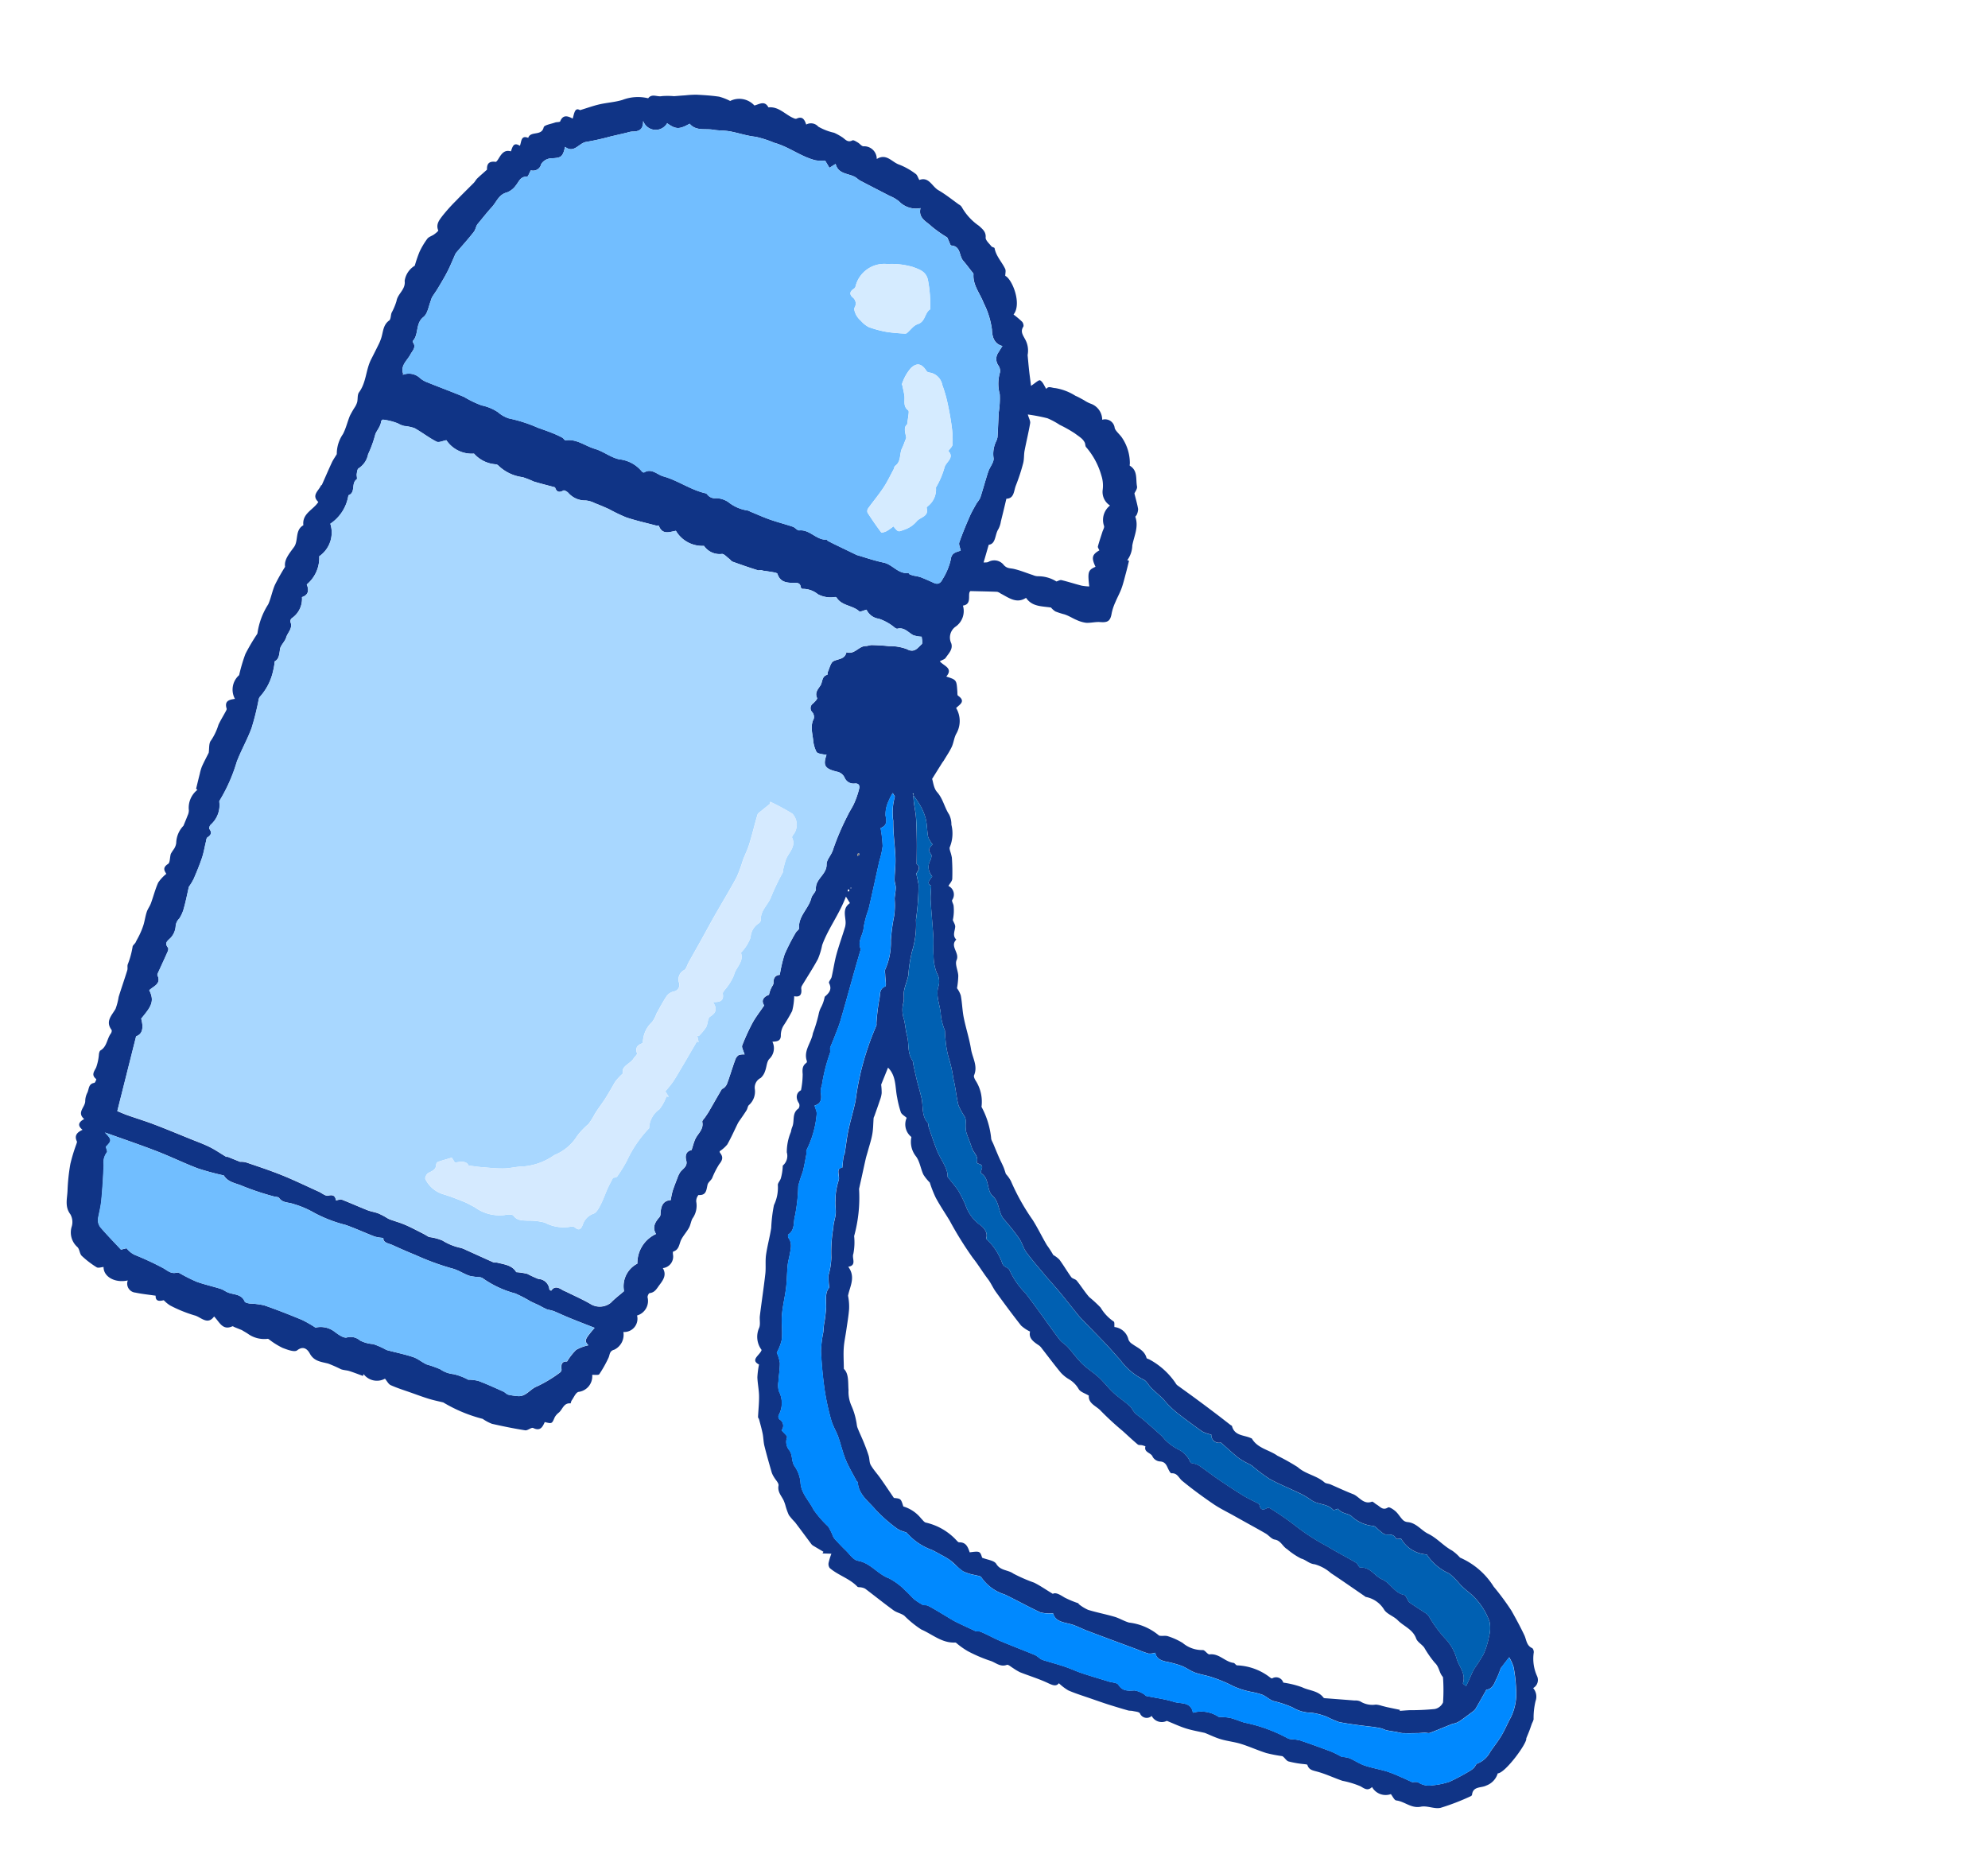 <svg xmlns="http://www.w3.org/2000/svg" xmlns:xlink="http://www.w3.org/1999/xlink" width="154.716" height="144.658" viewBox="0 0 154.716 144.658"><defs><clipPath id="a"><rect width="124.086" height="105.885" fill="none"></rect></clipPath></defs><g transform="translate(39.665) rotate(22)"><g clip-path="url(#a)"><path d="M.375,66.073c-.058-.4-.118-.793-.172-1.191a3.517,3.517,0,0,1-.058-.605c.016-.4.059-.8.089-1.172-.074-.324-.282-.692-.192-.958A4.583,4.583,0,0,0,.122,60.8c.02-.394.09-.785.133-1.177.008-.077.024-.182-.016-.231-.4-.486-.073-.723.317-.942a1.5,1.5,0,0,1-.39-1.836A13.018,13.018,0,0,1,0,54.9a15.483,15.483,0,0,1,.255-1.72.3.3,0,0,0,.006-.148A5.612,5.612,0,0,1,.2,50.651c.02-.532-.1-1.07-.084-1.6a15.894,15.894,0,0,1,.207-1.594C.037,46.985.231,46.4.39,45.77c.151-.595-.442-1.243.04-1.848-.448-.812.273-1.4.4-2.115C.122,41.531.527,41,.539,40.551c0-.029.048-.057.049-.086.023-.635.036-1.27.067-1.9.01-.217.063-.432.113-.748a2.719,2.719,0,0,1-.14-1.628c.052-.5-.037-1.018-.033-1.527a7.073,7.073,0,0,1,.111-.788,1.484,1.484,0,0,0,.015-.411C.68,33.205.512,32.93.57,32.71.812,31.782.4,30.888.482,29.976q.061-.688.111-1.378a3.831,3.831,0,0,0,0-.389c-.017-.52-.274-1.037.058-1.565C.74,26.5.606,26.23.6,26.017a4.832,4.832,0,0,0,.013-.99c-.132-.569.337-1.106,0-1.693A1.659,1.659,0,0,1,.9,21.943a10.391,10.391,0,0,1-.062-1.132,5.885,5.885,0,0,1,.182-1.181c.051-.187.25-.33.361-.507.083-.132.222-.375.182-.415-.359-.361-.223-.778-.123-1.153a13.52,13.52,0,0,1,.552-1.523c.239-.6.5-1.188.75-1.784.056-.135.063-.29.122-.424.12-.271.259-.534.448-.919-.113-.256-.245-.657.393-.813.081-.02.113-.295.143-.456.07-.37.179-.7.652-.747,0-.347-.108-.774.49-.663,0-.357-.252-.813.369-.818-.041-.591.922-.492.808-1.208-.029-.185.427-.453.672-.672.107-.1.345-.164.345-.244,0-.566.361-.616.821-.561-.036-.425-.185-.9.284-.823.486-.393.84-.713,1.229-.984.5-.35,1.071-.615,1.542-1a3.361,3.361,0,0,1,1.8-.861c.125-.475.626-.345.923-.555a5.832,5.832,0,0,1,.884-.351c.263-.131.526-.263.791-.391a7.489,7.489,0,0,1,.806-.377c.551-.191,1.106-.374,1.672-.511a4.319,4.319,0,0,1,.918-.011A1.591,1.591,0,0,1,20.735.479c.315-.223.584-.685,1.067-.273.757-.4,1.5.083,2.245.043A.2.2,0,0,0,24.17.192c.338-.362.6-.156.86.152a.76.76,0,0,1,.934-.2A4.411,4.411,0,0,0,27.284.123,4.586,4.586,0,0,1,27.952.2c.292.041.583.283.872-.059.065-.077.3-.026.456-.005.174.024.37.158.51.11a.981.981,0,0,1,1.334.528c.534-.728,1.2-.2,1.8-.25a5.4,5.4,0,0,1,1.445.19c.144.029.262.193.439.333.589-.542,1.1.1,1.672.182.643.089,1.271.283,1.9.434a.572.572,0,0,1,.278.1,4.377,4.377,0,0,0,1.8.856c.29.119.677.2.812.642.063.208.43.33.672.472.078.046.252-.01.285.042.34.535.925.778,1.369,1.185.117.108.137.322.208.5.6.032,2.036,1.536,1.725,2.55a7.141,7.141,0,0,1,.828.27c.109.049.25.232.232.326-.083.425.2.606.462.824a1.817,1.817,0,0,1,.676,1.095c.184.354.364.709.552,1.06s.4.712.591,1.064c.209-.292.376-.677.5-.663.24.028.454.276.692.441.066-.308.369-.227.637-.327a4.185,4.185,0,0,1,1.668-.028c.249,0,.5.042.746.067a2.581,2.581,0,0,0,.576.057,1.331,1.331,0,0,1,1.307.825.752.752,0,0,1,1.141.23c.164.208.56.307.843.509a3.56,3.56,0,0,1,1.279,1.59c.026.063.04.178.073.183.731.117.812.814,1.122,1.288.1.157.017.44.017.58.265.369.513.679.719,1.015a1.08,1.08,0,0,1,.066.464c0,.062-.061.157-.036.185.55.623.465,1.412.612,2.149a2,2,0,0,1,.067,1.212l.144-.013c.047.336.1.672.139,1.009.048.4.111.808.125,1.213.014.383-.039.767-.041,1.151a3.977,3.977,0,0,0,.052.9c.137.61.015.814-.564.994-.347.108-.654.347-1,.464a2.549,2.549,0,0,1-.768.073c-.21,0-.421-.033-.632-.046a3.143,3.143,0,0,0-.4-.005,5.9,5.9,0,0,1-.746.054,1.439,1.439,0,0,1-.43-.154c-.721.168-1.378.495-2.085.028-.511.734-1.259.49-1.969.427a.756.756,0,0,0-.287-.022c-.6.213-1.192.442-1.953.728-.182.276.548.885-.119,1.267a1.475,1.475,0,0,1,.083,1.735,1.035,1.035,0,0,0,.177,1.329c.312.378.1.812.017,1.215-.028.131-.178.237-.319.414.4.225,1.192.084.911.913.838-.061.837-.06,1.231.752.05.1.1.269.169.285.756.169.384.586.227.945a1.982,1.982,0,0,1,.761,1.854c-.044.352.074.722.056,1.08-.022.41-.114.816-.176,1.223-.011.067-.037.131-.048.2-.079.439-.156.879-.258,1.46.158.181.383.63.741.806.626.307.978.894,1.524,1.269a1.683,1.683,0,0,1,.46.669,2.8,2.8,0,0,1,.54,1.653c-.014.087.078.2.139.287a3.362,3.362,0,0,1,.317.424,15.574,15.574,0,0,1,.645,1.515c.061.177-.04.41-.068.628a.741.741,0,0,1,.681.9c-.011.118.2.243.272.384a3.515,3.515,0,0,1,.359,1.051c.128.141.322.262.372.427.1.327.041.715.448.881-.293.683.64.838.619,1.473-.011.352.405.7.579,1.079a6.355,6.355,0,0,1,.271.937,1.915,1.915,0,0,1,.486.415c.312.487.541,1.027.859,1.511.461.7,1.013,1.348,1.446,2.066.349.578.995,1,.979,1.795,0,.129.2.294.341.389a3.055,3.055,0,0,1,1.116,1.671,6.527,6.527,0,0,1,1.6,1.959c.054.142.211.246.327.362.273.279.546.558.825.831.192.188.4.361.59.552.138.139.259.3.376.431a2.606,2.606,0,0,1,.57.364,16.906,16.906,0,0,0,2.7,2.169c.609.438,1.166.95,1.763,1.407a7.585,7.585,0,0,1,.748.526,2.066,2.066,0,0,1,.582.156c.464.287.9.627,1.358.915.134.083.357.017.5.095.469.258.9.58,1.381.821a10.129,10.129,0,0,1,1.127.426,3.422,3.422,0,0,0,1.353.626c.091.016.144.249.212.376a1.26,1.26,0,0,1,1.381.5.7.7,0,0,0,.387.2c.51.131,1.078.1,1.449.593.04.053.193.012.289.032a5.757,5.757,0,0,1,2.543.94.516.516,0,0,0,.173.1c.667.168,1.338.326,2,.5.649.166,1.3.342,1.945.517.353.1.706.2,1.059.3.048.014.121.007.145.038.472.64,1.125.29,1.709.317.033,0,.076-.006.1.012.7.537,1.562.3,2.338.487a16.955,16.955,0,0,1,1.793.231c.783.285,1.6.05,2.372.32.143.051.329-.032.494-.028.64.018,1.3.053,1.916.044.506-.007,1.06.474,1.574,0,.066-.061.281.046.428.064.307.038.618.28.907-.119.07-.1.452-.018.662.057.27.1.5.288.768.406a.608.608,0,0,0,.4.023c.662-.209,1.238.2,1.829.239.788.055,1.457.431,2.21.514a3.275,3.275,0,0,1,.679.226c.047.017.094.055.14.054a5.823,5.823,0,0,1,3.245,1.112,19.749,19.749,0,0,1,1.984,1.218c.559.446,1.109.9,1.637,1.385.293.266.449.688.94.712.093,0,.238.175.256.285a3.277,3.277,0,0,0,.931,1.6.722.722,0,0,1,.059.971,1.017,1.017,0,0,1,.554.874,5.615,5.615,0,0,0,.391,1.37,1.38,1.38,0,0,1,0,.325c.006.194.02.389.025.583s0,.364,0,.681c.219.276-.5,3.125-1.039,3.355a1.44,1.44,0,0,1-.475,1.216c-.271.325-.945.421-.754,1.078a.173.173,0,0,1-.05.139,17.8,17.8,0,0,1-1.83,1.713c-.4.289-1.047.223-1.463.5-.639.424-1.318.094-1.958.267-.152.041-.376-.187-.576-.3a1.212,1.212,0,0,1-1.565.038c-.181.406-.455.348-.847.283a7.031,7.031,0,0,0-1.466.13c-.7.038-1.413-.009-2.109.076-.352.043-.635.112-.887-.2-.03-.037-.183.021-.278.043a7.554,7.554,0,0,1-1.192.255c-.2.011-.412-.189-.6-.2a10.5,10.5,0,0,1-1.248.243c-.694.054-1.394.021-2.088.078-.535.044-1.059.2-1.594.25-.44.043-.889.009-1.329.009-.5.079-1,.191-1.508.23s-1.029.009-1.592.009a.879.879,0,0,1-1.235.086.571.571,0,0,1-.923.158c-.117-.089-.382.007-.578.036-.127.019-.248.088-.374.1-.509.055-1.018.1-1.528.142-.484.036-.97.058-1.455.082-.631.031-1.262.086-1.892.072a3.928,3.928,0,0,1-.9-.245c-.094.341-.41.329-.819.306-.766-.042-1.537.03-2.305.035a4.378,4.378,0,0,1-.638-.1c-.179-.026-.44-.128-.528-.048-.41.376-.891.149-1.326.19a11.462,11.462,0,0,1-1.893-.041,6.108,6.108,0,0,1-.919-.207c-.08-.019-.179-.077-.238-.049-.933.437-1.89.07-2.827.048a7.915,7.915,0,0,1-1.63-.5c-.3-.078-.639,0-.94-.077-.894-.223-1.776-.491-2.664-.73a.909.909,0,0,0-.339.023c-.1.014-.216.089-.289.056-.81-.368-1.719-.256-2.541-.539a.524.524,0,0,1-.233-.348,5.149,5.149,0,0,1-.063-.734l-.648.239c.005-.049.011-.1.017-.148-.293-.044-.586-.087-.878-.133a.553.553,0,0,1-.194-.055c-.615-.37-1.224-.749-1.842-1.115a5.2,5.2,0,0,1-.65-.336,4.808,4.808,0,0,1-.545-.617,3.284,3.284,0,0,0-.263-.291c-.3-.273-.7-.43-.8-.921-.038-.189-.374-.318-.571-.477a1.739,1.739,0,0,1-.294-.259c-.443-.567-.888-1.133-1.31-1.716-.187-.259-.307-.565-.484-.833-.211-.319-.447-.621-.676-.928-.039-.052-.122-.082-.142-.137-.181-.514-.326-1.043-.538-1.545-.189-.45-.472-.859-.669-1.306a6.6,6.6,0,0,1-.252-.966c-.806-.074-.195-.707-.238-1.127a1.7,1.7,0,0,1-.823-1.518c.006-.3-.217-.592-.3-.9-.282-1.058-.534-2.123-.827-3.178-.131-.47-.378-.91-.5-1.382-.172-.692-.252-1.406-.413-2.1a11.764,11.764,0,0,1-.47-1.731,3.159,3.159,0,0,0-.294-1.545c-.087-.142.031-.4.009-.594a3.985,3.985,0,0,0-.231-.973A.982.982,0,0,0,53.6,75.09a4.039,4.039,0,0,1-.3-1.6,1.772,1.772,0,0,1-.048-.368c.028-.513-.452-.993-.087-1.537a.411.411,0,0,0-.108-.383c-.446-.3-.508-.71-.244-1.008a6.531,6.531,0,0,0-.347-1.21c-.166-.326-.276-.6-.061-.928a.157.157,0,0,0-.022-.144c-.563-.647-.207-1.455-.372-2.175a11.589,11.589,0,0,0-.136-1.517,1.917,1.917,0,0,1-.026-.652,2.985,2.985,0,0,0-.051-.813c.192-.382.349-.737-.088-1.118-.083-.073.037-.347.01-.52-.093-.591-.24-1.175-.31-1.768-.087-.744-.109-1.5-.18-2.243a1.436,1.436,0,0,0-.184-.513c-.222-.416-.505-.817-.157-1.332l-.481-.355c.037,1.5-.353,2.835-.3,4.195a5.517,5.517,0,0,1,.1,1.124c-.089.814-.254,1.619-.379,2.428a.431.431,0,0,0,.063.242c.189.362.145.625-.312.71a4.973,4.973,0,0,1,.284,1.127,12.43,12.43,0,0,1-.2,1.326,1.5,1.5,0,0,0,.079.728c.2.441-.075.578-.409.737a1.154,1.154,0,0,1,.279,1.338c-.108.282.048.657.049.99a1.223,1.223,0,0,1-.114.629.836.836,0,0,0-.1.976,1.409,1.409,0,0,1,.047,1.313c-.07.113,0,.3-.028.455-.05.3-.122.587-.185.88a2.307,2.307,0,0,0-.061.306c-.047.617-.064,1.237-.146,1.849a2.618,2.618,0,0,1-.352.706.208.208,0,0,0,.089.114c.37.209.37.47.252.857a6.744,6.744,0,0,0-.1,1.2c-.022.2-.168.409-.139.6.062.412.238.815-.353,1.005a.724.724,0,0,0,.03.546,1.7,1.7,0,0,1,.218,1.332c-.025.252.051.515.02.766-.043.354-.173.7-.21,1.052-.041.386.162.815-.239,1.13-.02.016.037.149.076.216a.9.9,0,0,1-.338,1.275c.459.354.393.782.259,1.277-.1.357-.105.708-.483.913-.06.033-.075.257-.03.356a1.176,1.176,0,0,1-.224,1.625,1.03,1.03,0,0,1-.506,1.589,1.287,1.287,0,0,1-.14,1.543c-.325.242-.163.494-.181.761a9.43,9.43,0,0,1-.186,1.444c-.025.112-.307.166-.491.257a1.221,1.221,0,0,1-.488,1.625c-.185.123-.179.541-.249.825-.018.077.024.232.006.238-.511.148-.4.649-.567.988a1.211,1.211,0,0,0-.17.47c-.012.56,0,.56-.581.642-.014.417-.046.811-.66.766-.158-.011-.317.353-.509.4-.856.2-1.722.359-2.588.5a3.525,3.525,0,0,1-.816-.087,11.5,11.5,0,0,1-3.32-.036c-.38.054-.759.125-1.141.158-.483.042-.969.055-1.454.076-.567.025-1.136.073-1.7.051-.2-.008-.4-.194-.606-.3a1.3,1.3,0,0,1-1.674.293l.006.151c-.373.014-.748.015-1.121.044-.224.017-.444.108-.666.112a10.739,10.739,0,0,0-1.075-.035c-.563.071-1.085.258-1.625-.188-.224-.185-.671-.45-1.01.14-.131.227-.732.237-1.121.245a5.843,5.843,0,0,1-1.112-.186c-.077-.014-.169-.061-.228-.034a2.18,2.18,0,0,1-1.466.237c-.214-.053-.434-.076-.65-.113h-.61c-.063,0-.154-.028-.184,0-.581.612-1.042.075-1.608-.175-.214.859-.942.414-1.456.494a10.49,10.49,0,0,1-2.05-.008,2.586,2.586,0,0,1-.6-.191c-.248.174-.556.365-.718-.09-.542.131-1.04.279-1.548.367a.7.7,0,0,1-.906-.657c-.838.579-1.867.444-2.14-.264-.165.08-.345.249-.49.223a7.172,7.172,0,0,1-1.409-.39c-.222-.09-.347-.418-.568-.507a1.521,1.521,0,0,1-1.012-1.34,1.233,1.233,0,0,0-.452-.82c-.639-.38-.687-1.037-.893-1.614a15.188,15.188,0,0,1-.577-2.017,13.59,13.59,0,0,1-.144-1.585c-.007-.081,0-.193-.043-.236-.362-.33-.265-.652.07-1-.538-.166-.494-.46-.195-.827-.757-.252-.265-.889-.45-1.33a1.474,1.474,0,0,1-.091-.66c.023-.307-.188-.677.215-.912.06-.034.056-.324.033-.331-.474-.138-.39-.439-.347-.824a3.945,3.945,0,0,0-.195-1.077c-.018-.1-.038-.229.011-.293.361-.465.122-1.025.254-1.525.023-.086,0-.247-.06-.282-.707-.436-.4-1.038-.32-1.632a4.721,4.721,0,0,0-.124-.952C.794,82.622.762,81.9.7,81.178c-.011-.141-.111-.273-.137-.415A6.676,6.676,0,0,0,.4,79.329c-.048-.117.114-.323.092-.489.022-.222.054-.443.063-.665a5.6,5.6,0,0,0-.009-.761c-.034-.342-.12-.678-.142-1.02-.017-.242.057-.49.049-.734-.018-.572-.1-1.145-.078-1.715a3.1,3.1,0,0,1,.332-.868c-.172-.131-.5-.3-.167-.761.117-.163-.072-.535-.092-.814a3.062,3.062,0,0,1,.078-.414,1.1,1.1,0,0,0-.006-.527,2,2,0,0,1,.021-1.454c0-.385.007-.623,0-.859a.954.954,0,0,0-.063-.414A1.78,1.78,0,0,1,.5,66.107l-.122-.034M52.3,45.62c-.008-.044-.017-.087-.024-.131l-.054.04.085.084c.086.174.163.353.258.521.2.353.43.691.607,1.055.252.516.475,1.047.7,1.578s.434,1.087.692,1.735c.345.05.329.4.24.681.2.3.364.518.5.757a19.81,19.81,0,0,1,.831,2.6,7.035,7.035,0,0,1,.64,2.4A10.712,10.712,0,0,0,57.2,58.75c.083.41.065.842.145,1.253.059.3.264.575.3.873a2.17,2.17,0,0,0,.481,1.132c.281.365.475.8.753,1.164.391.516.5,1.221,1.088,1.607.105.069.156.219.233.33.23.333.455.669.693,1,.276.38.573.745.841,1.13.38.544.5,1.276,1.176,1.609.088.043.117.2.191.283.413.475.821.956,1.252,1.415.552.587,1.33.969,1.562,1.623.484.28.868.467,1.211.711a10.184,10.184,0,0,1,.884.778,3.15,3.15,0,0,0,1.5.993c.375.077.976.29.986.873a3.941,3.941,0,0,1,.668.3,4.742,4.742,0,0,1,1.186.951c.238.328.581.108.788.353a6.162,6.162,0,0,0,1.8,1.171c.477.278.945.57,1.413.861.794.495,1.578,1.006,2.382,1.483.246.146.557.182.818.308.517.25,1.005.568,1.534.785.511.21,1.07.3,1.588.495s.982.483,1.491.677,1.05.3,1.565.486c.216.076.39.267.6.355.267.11.558.158.833.252q.856.292,1.705.605c.2.072.373.2.571.261a3.861,3.861,0,0,0,1.037.246,1.894,1.894,0,0,1,1.318.614,2.151,2.151,0,0,1,.624-.065c.6.122,1.2.3,1.8.433.758.165,1.52.321,2.284.452.437.075.884.093,1.437.147.132.165.338.553.706.036.037-.052.189-.051.279-.031a23.135,23.135,0,0,1,2.547.589,16.566,16.566,0,0,0,2.618.477c.842.143,1.7.214,2.544.341.166.025.372.276.463.23.694-.353,1.269.2,1.908.212.714.017,1.3.631,2.061.479.082-.016.194.105.287.169s.2.2.313.225c.513.119,1.032.208,1.547.316a.853.853,0,0,1,.267.128,9.756,9.756,0,0,0,1.746,1.09,3.728,3.728,0,0,1,1.517,1.2c.407.471,1.085.781,1.126,1.536,0,.037.163.065.315.121.011-.233.02-.413.029-.592.015-.3.008-.61.052-.91a13.25,13.25,0,0,0,.244-1.317,6.06,6.06,0,0,0-.12-1.428,2.493,2.493,0,0,0-.4-1.1,5.161,5.161,0,0,0-2.48-1.551c-.235-.076-.468-.162-.7-.259a5.975,5.975,0,0,0-1.118-.481,4.123,4.123,0,0,1-2.188-.722,2.447,2.447,0,0,1-2.309-.392c-.131.055-.322.183-.363.146-.311-.282-.578-.091-.881,0-.154.048-.36-.053-.539-.1-.2-.051-.421-.2-.594-.156a2.824,2.824,0,0,1-1.841-.06c-.336-.131-.814.113-1.2-.148-.016-.011-.1.082-.153.122s-.135.119-.165.1c-.622-.31-1.269.1-1.9-.079a6.214,6.214,0,0,0-1.218-.158c-.794-.056-1.6-.044-2.385-.147a13.03,13.03,0,0,1-1.64-.438,2.925,2.925,0,0,0-.347-.043,6.044,6.044,0,0,1-.878-.133c-.517-.152-1.021-.349-1.531-.526-.064-.022-.15-.07-.193-.047a.593.593,0,0,1-.9-.309,2.915,2.915,0,0,1-.734.038c-.768-.175-1.53-.378-2.288-.589a8.241,8.241,0,0,1-.917-.335c-.22-.09-.423-.22-.643-.31-.365-.149-.742-.269-1.106-.421-.282-.118-.552-.385-.824-.38a4.978,4.978,0,0,1-2.25-.747c-.512-.245-1.016-.509-1.533-.744-.834-.379-1.677-.737-2.512-1.115-.259-.117-.5-.268-.753-.406-.489-.272-.975-.55-1.467-.818-.305-.167-.618-.319-.927-.478-.225-.117-.446-.219-.66-.334-.686-.371-1.387-.721-2.05-1.13-.341-.211-.587-.571-.924-.791-.535-.349-1.1-.652-1.67-.947-.612-.318-.778-1.087-1.478-1.344-.63-.231-.715-1.171-1.491-1.3-.04-.007-.087-.149-.083-.226.013-.274-.069-.43-.378-.387-.06.009-.183-.028-.184-.048-.014-.508-.521-.6-.768-.9-.281-.35-.617-.658-.894-1.012a2.96,2.96,0,0,1-.276-.605,1.179,1.179,0,0,0-.21-.394,5.555,5.555,0,0,1-.826-.671c-.423-.571-.734-1.224-1.158-1.793a9.594,9.594,0,0,0-.794-1.178,7.249,7.249,0,0,1-.914-1.421c-.117-.2-.2-.412-.3-.618a4.367,4.367,0,0,1-.744-1c-.317-.679-.944-1.2-1.007-2a1.3,1.3,0,0,0-.518-.919,3.792,3.792,0,0,1-.727-1.142c-.225-.45-.369-.938-.585-1.393-.4-.837-.832-1.655-1.228-2.492-.157-.33-.251-.689-.4-1.1-.472-.035-.238-.416-.2-.71a1.061,1.061,0,0,1-.6-1.13c0-.146-.031-.374-.124-.422-.382-.2-.324-.478-.176-.757a2.132,2.132,0,0,1-.542-.41c-.253-.387-.418-.833-.68-1.212a4.338,4.338,0,0,0-.778-.807,8.661,8.661,0,0,0-.844-.568M3.263,30.125a1.254,1.254,0,0,1,1.31-.219,1.989,1.989,0,0,0,.652.086c1.02,0,2.04-.032,3.059-.019a8,8,0,0,0,1.514.1,3.572,3.572,0,0,1,1.375.014,2.414,2.414,0,0,0,.96.131,11.4,11.4,0,0,1,2.389-.172c.408-.021.816-.037,1.224-.039a7.7,7.7,0,0,1,.811.041c.109.011.252.137.314.1.752-.446,1.579-.161,2.365-.24.677-.068,1.392.159,2.055.046a2.624,2.624,0,0,1,2,.219c.046.03.166.029.19,0,.406-.545,1.009-.219,1.49-.274,1.148-.132,2.316.171,3.48,0a.333.333,0,0,1,.2.01.741.741,0,0,0,.772.023,1.776,1.776,0,0,1,.982-.076,3.128,3.128,0,0,0,1.657.045.65.65,0,0,1,.2.005c.558,0,1.117.028,1.675,0,.619-.028,1.236-.113,1.855-.149.19-.011.433.149.569.077.733-.388,1.506.208,2.231-.124.032-.015.091.043.14.048.236.023.473.043.71.059.576.039,1.153.076,1.786.118.667-.069,1.42-.1,2.157-.236.707-.127,1.389.412,2.09.03.026-.014.089.056.135.057a2.159,2.159,0,0,0,.351-.024,4.019,4.019,0,0,1,.509-.088c.384-.005.77.012,1.155.027.362.014.481-.226.5-.515a4.932,4.932,0,0,0,.024-1.633c-.16-.555.167-.706.447-.962.01-.009.009-.031,0-.011-.125-.195-.325-.364-.335-.542-.036-.726-.027-1.454-.008-2.181.011-.39.071-.778.119-1.166a2.656,2.656,0,0,0,.1-.479c-.05-.71-.14-1.417-.186-2.128-.026-.388.156-.876-.021-1.148a2.222,2.222,0,0,1-.295-1.211,1.525,1.525,0,0,0-.018-.389c-.2-.61-.424-1.214-.632-1.823a6.989,6.989,0,0,0-.459-1.348,3.108,3.108,0,0,1-.62-1.571.733.733,0,0,0-.342-.479.881.881,0,0,1-.345-.974c.018-.162.054-.322.093-.537-.729.1-1.053-.472-1.244-.894a6.453,6.453,0,0,0-1.373-1.67c-.533-.579-1.295-.954-1.564-1.771-.025-.073-.151-.116-.234-.164-.3-.174-.6-.355-.905-.512-.443-.227-.58-.979-1.3-.752-.077.024-.225-.18-.339-.279-.074-.064-.137-.167-.221-.188a9.8,9.8,0,0,1-1.418-.334c-.509-.211-1.217-.191-1.334-1a1.809,1.809,0,0,1-1.736.145,2.747,2.747,0,0,0-.849-.125c-.854-.083-1.71-.155-2.563-.242-.175-.017-.342-.1-.516-.117-.6-.054-1.269.284-1.752-.375l-.331.462-.513-.389a3.873,3.873,0,0,1-.7.253c-1.167.168-2.322-.2-3.5-.061a8.427,8.427,0,0,0-1.517.11c-.653.192-1.352.221-2.023.36-.419.087-.817.276-1.235.365-.629.134-1.208.62-1.883.255-.583.726-.826.815-1.639.622a1.03,1.03,0,0,1-1.8.53c.294.688-.054.915-.5,1.1a1.881,1.881,0,0,0-.333.23l-1.083.761A18.6,18.6,0,0,1,9.68,8c-.519.289-.534,1.226-1.4.985.127.822.033.912-.686,1.241a.983.983,0,0,0-.535.7.643.643,0,0,1-.567.752c-.03.218-.01.546-.09.573-.485.161-.432.576-.544.934a1.541,1.541,0,0,1-.437.78c-.536.382-.476.982-.663,1.488-.2.539-.358,1.094-.534,1.642-.067.2.016.458-.047.677-.194.688-.444,1.36-.67,2.039a.528.528,0,0,0-.018.145c-.019.479-.017.96-.059,1.437s-.12.973-.195,1.458c-.045.292-.118.581-.17.872a1.452,1.452,0,0,0,.011.238c0,.483.159,1.063-.051,1.429-.413.718.189,1.383-.072,2.048-.008.02.021.069.046.085.41.26.207.628.173.966-.055.538-.418,1.086.053,1.607l-.036.071.072-.035M47.914,62.471a11.194,11.194,0,0,1-.246-1.592,15.48,15.48,0,0,1,.167-1.884c.016-.15.162-.334.113-.436-.413-.851.123-1.69.006-2.535-.036-.258.162-.584.065-.791-.336-.713.367-1.354.056-2.083-.148-.347.08-.8.034-1.251a19.654,19.654,0,0,1,.058-2.884c.016-.364.106-.725.116-1.088a6.624,6.624,0,0,0-.065-1.183c-.032-.208-.146-.41-.464-.253a.755.755,0,0,1-.89-.107.815.815,0,0,0-.715-.231c-1.015.157-1.229-.044-1.275-.911a4.488,4.488,0,0,1-.487.113c-.111.014-.27.025-.332-.037a2.6,2.6,0,0,1-.524-.65c-.26-.526-.69-.988-.629-1.651a.578.578,0,0,0-.279-.425.445.445,0,0,1-.214-.673c.073-.162.191-.446.128-.5-.334-.314-.195-.649-.125-.991.067-.325-.186-.71.187-.985.025-.018-.054-.151-.049-.229.018-.32-.068-.743.1-.936.279-.318.767-.459.669-1.022.661-.026.7-.8,1.215-1.01.15-.061.272-.195.424-.251.409-.152.823-.295,1.243-.414a3.785,3.785,0,0,1,1.381-.309c.683.088.75-.417.933-.781.066-.13-.156-.4-.217-.546a2.426,2.426,0,0,1-.649.136c-.45-.049-.891-.337-1.346,0-.043.031-.131.011-.2,0a3.859,3.859,0,0,0-1.419-.185A1.23,1.23,0,0,1,43.53,33.6c-.179.128-.383.367-.483.329-.656-.246-1.406.123-2.022-.325a.16.16,0,0,0-.141,0,2.088,2.088,0,0,1-1.312.3,1.844,1.844,0,0,0-1.285.067c-.027.017-.142-.041-.168-.09-.163-.3-.4-.189-.609-.1-.518.21-1.014.356-1.451-.17-.044-.054-.216-.02-.324,0-.286.058-.569.131-.853.2-.132-.043-.229.1-.336.112-.694.057-1.39.091-2.086.117-.107,0-.215-.083-.327-.111-.227-.057-.528-.22-.672-.131a1.473,1.473,0,0,1-1.52-.065,2.387,2.387,0,0,1-2.466-.269c-.431.274-.85.706-1.374.138-.025-.026-.15.054-.231.064-.788.1-1.574.229-2.366.279a13.319,13.319,0,0,1-1.483-.094c-.405-.02-.813-.023-1.218-.018a1.917,1.917,0,0,0-.717.07,1.737,1.737,0,0,1-1.482-.041c-.126-.055-.372-.092-.421-.028-.342.438-.577.145-.7.018-.642.075-1.172.151-1.7.2a8.147,8.147,0,0,0-.924.008,3.313,3.313,0,0,1-2.109-.133.342.342,0,0,0-.243,0,2.484,2.484,0,0,1-1.85-.148,2.377,2.377,0,0,1-2.383-.157c-.231.142-.465.409-.672.39-.664-.059-1.316-.251-1.98-.333a3.359,3.359,0,0,0-.8.142,1.888,1.888,0,0,1-.538,0,4.574,4.574,0,0,0-1.2.168c-.036.053-.081.131-.065.182.125.418-.1.886-.03,1.2a9.044,9.044,0,0,1,.048,1.551,1.672,1.672,0,0,1-.276,1.29c-.071.088-.006.3.028.453s.2.331.151.4c-.3.449.343.973-.129,1.388a3.254,3.254,0,0,1-.475,2.58,2.242,2.242,0,0,1,.15,2.671A2.7,2.7,0,0,1,2.4,48.1c.35.353.428.719.023,1.051A1.822,1.822,0,0,1,2.3,50.978a.32.32,0,0,0,.018.305c.374.382.1.835.143,1.247.032.341-.182.723-.1,1.036.111.411.205.76-.031,1.015a5.121,5.121,0,0,1,.174.784A4.38,4.38,0,0,1,2.3,57.58a.563.563,0,0,0,.006.293,20.161,20.161,0,0,1,.307,2.2c.031.959-.106,1.923-.085,2.882a12.759,12.759,0,0,1-.1,3.243.2.2,0,0,0,.006.141,2.024,2.024,0,0,1,.041,1.916c-.035.1-.029.293.029.329.313.191.306.388.112.667-.059.085,0,.259.021.391.059.414.156.825.18,1.241.034.589.03,1.181.016,1.771a4.711,4.711,0,0,1-.116.711c.09.561.194,1.091.254,1.627a2.722,2.722,0,0,1-.023.946.914.914,0,0,0-.042.635,1.484,1.484,0,0,1-.016,1c-.142.329-.321.553.092.788.064.037.1.179.094.27-.02.629-.054,1.257-.081,1.885,0,.048,0,.116.029.143.555.513.034.9-.152,1.323.756.652.589,1.186.248,2.284.39.513.589,1.041.148,1.421l.824,5.948c.272,0,.555.011.837,0,.741-.034,1.481-.1,2.223-.114,1.021-.021,2.042-.009,3.063-.008.533,0,1.068-.021,1.6.021.487.038.968.15,1.452.223.044.006.095-.043.143-.043.3,0,.6,0,1.019,0a1.48,1.48,0,0,1,.441-.133c1-.057,2-.122,2.994-.121,1.036,0,2.072.073,3.108.114.272.011.626.139.8.014.351-.256.537-.156.7.117.153-.091.275-.225.4-.226.715-.011,1.43.019,2.146.014.293,0,.586-.077.879-.085a5.166,5.166,0,0,1,.68.06,2.361,2.361,0,0,0,.31.038c.427-.015.854-.065,1.28-.056.509.011,1.017.066,1.525.109.2.017.392.053.557.076a3.879,3.879,0,0,1,1.088-.139,4.338,4.338,0,0,0,1.51,0,1.824,1.824,0,0,1,.406-.007c.794.031,1.588.069,2.382.095.092,0,.182-.073.278-.087.583-.085,1.176-.251,1.659.13a5.122,5.122,0,0,1,.848-.2,9.054,9.054,0,0,0,.945.046.892.892,0,0,1,1.1.431c.016.03.089.029.166.051.1-.455.421-.453.78-.39.129.022.262.014.394.024.714.056,1.434.071,2.139.185a1.385,1.385,0,0,0,1.349-.7c.158-.407.39-.784.612-1.219a1.984,1.984,0,0,1,.16-2.377,2.488,2.488,0,0,1,.481-2.682c-.473-.353-.419-.817-.247-1.3a.391.391,0,0,0,0-.247c-.2-.545-.26-1.049.322-1.324a6.653,6.653,0,0,1-.127-.692c-.027-.358-.029-.717-.035-1.076a2.343,2.343,0,0,1,.023-.492c.071-.347.4-.662.107-1.047s-.231-.718.077-.912c-.024-.355-.065-.627-.054-.9.02-.479.339-.948.007-1.443-.06-.09.041-.289.07-.437.033-.168.076-.334.1-.5.094-.654.177-1.309.275-1.962.011-.075.1-.136.134-.211a.845.845,0,0,0,.091-.316c0-.276-.022-.553-.038-.829-.023-.411-.06-.823-.067-1.234a.643.643,0,0,1,.12-.407,1.251,1.251,0,0,1,.4-.208c-.245-.29-.436-.437-.437-.586a15.949,15.949,0,0,1,.086-1.918c.059-.512.207-1.014.333-1.608-.326-.215-.359-.552.037-.908a2.2,2.2,0,0,1-.014-.733.517.517,0,0,0,0-.247c-.167-.347-.1-.62.217-.776m66.178,34.976v.074c.237-.115.472-.235.712-.344a18.906,18.906,0,0,0,1.765-.811.9.9,0,0,0,.411-.72,13.672,13.672,0,0,0-.727-1.794c-.017-.04-.074-.065-.117-.091-.33-.2-.488-.579-.9-.734a8.126,8.126,0,0,1-1.216-.794c-.267-.162-.648-.2-.839-.412-.509-.574-1.251-.519-1.867-.787-.405-.176-.939-.122-1.282-.361a2.136,2.136,0,0,0-1.7-.389c-.03.006-.065-.015-.1-.022-1.039-.229-2.077-.469-3.119-.682a3.2,3.2,0,0,0-1.423-.163c-.42.127-.76-.069-1.147-.018a5.438,5.438,0,0,1-1.281-.27c-.408-.057-.7-.441-1.178-.33-.245.057-.538-.13-.815-.171-.623-.092-1.249-.161-1.875-.24-.305-.039-.611-.076-.916-.115-.622-.081-1.255-.119-1.866-.253-.98-.215-1.956-.461-2.913-.762-.329-.1-.574-.435-.994-.233-.076.037-.282-.142-.4-.253-.226-.217-.418-.395-.789-.261a.724.724,0,0,1-.647-.123c-.233-.272-.778-.041-.83-.549a2.019,2.019,0,0,0-.279.02c-.113.019-.239.1-.331.069-.5-.163-.984-.353-1.474-.532a22.978,22.978,0,0,1-2.17-.817c-.458-.223-1.126-.149-1.312-.751-.332-.055-.712-.011-.925-.179a2.094,2.094,0,0,0-.98-.422,2.717,2.717,0,0,1-.8-.247c-.7-.379-1.382-.795-2.071-1.194a.963.963,0,0,0-.272-.124c-.5-.1-.986-.214-1.058-.742a2.908,2.908,0,0,1-.823-.172c-.948-.542-1.878-1.114-2.8-1.694-.33-.206-.609-.494-.943-.692-.581-.345-1.117-.754-1.71-1.09a27.265,27.265,0,0,1-2.761-2.015c-.562-.419-1.146-.811-1.684-1.259a9.3,9.3,0,0,1-.861-.911,3.423,3.423,0,0,1-.7-.393c-.374-.353-.646-.854-1.071-1.1a1.812,1.812,0,0,1-.882-1.258,1.247,1.247,0,0,1-.9-1.244c-.213-.08-.46-.1-.585-.234a7.737,7.737,0,0,1-.7-.963c-.451-.672-.675-1.521-1.526-1.884v1.426a5.251,5.251,0,0,1,.285.6,2.1,2.1,0,0,1,.078.535c.028.446.046.892.065,1.339a.649.649,0,0,0,0,.15c.125.4.287.786.373,1.191.1.45.124.914.179,1.372.025.206.037.415.07.62.071.447.15.892.225,1.338.058.341.113.682.17,1.023A11.287,11.287,0,0,1,60.9,79.17a4.61,4.61,0,0,1,.46,1.3c0,.372.611.726.01,1.083.862.532.686,1.373.829,2.1a4.231,4.231,0,0,1,.468.939c.162.515.276,1.044.405,1.569.115.464.194.939.343,1.392.16.483.384.945.615,1.5.518.2.7.887.959,1.4A2.644,2.644,0,0,0,65.66,91.5a5.276,5.276,0,0,1,.79.974c.1.137.168.308.284.431.282.3.591.577.878.874.255.264.506.532.738.816.159.193.24.468.427.615.333.261.726.444,1.085.675.489.314.969.642,1.542,1.024.526-.153.526-.153.93.34a2.792,2.792,0,0,1,1.632.347c.154.06.321.184.463.161a4.629,4.629,0,0,1,2.694.371c.092.041.216.113.287.082.5-.219.774.1,1.051.415.69-.39.713-.388,1.054.026.435,0,.948-.157,1.2.033.5.378,1.008.083,1.5.2a12.111,12.111,0,0,0,1.776.051c.521.039,1.036.159,1.676.262.173-.215.545-.144.951-.077a7.639,7.639,0,0,0,1.156.014c.028,0,.054.047.084.053a3.22,3.22,0,0,0,.828.137c.7-.061,1.4-.2,2.1-.27.4-.04.821.04,1.225-.006a4.409,4.409,0,0,1,2.5.05c.08.037.216-.038.322-.072a1.285,1.285,0,0,1,.324-.12,5.193,5.193,0,0,1,1.312.049,2.354,2.354,0,0,0,1.661-.072c.157-.071.475.191.616.113.658-.362,1.326.089,1.976-.083.1-.026.246.11.329.073a4.459,4.459,0,0,1,2.721-.091c.06.02.162.038.192.006a.586.586,0,0,1,.924-.016,7.19,7.19,0,0,1,1.489-.213c.616.046,1.258-.233,1.853.128.053.032.163-.019.243-.044.694-.219,1.387-.441,2.082-.659a.916.916,0,0,1,.432-.1,1.781,1.781,0,0,0,1.217-.222,1.916,1.916,0,0,1,.482-.088c.139-.022.281-.035.42-.059.328-.057.655-.117.983-.177m6.075-5.988c0,.333.022.63-.006.923-.036.391.04.834-.4,1.084-.028.015-.02.094-.027.143-.069.526-.133,1.054-.213,1.579a.9.9,0,0,1-.142.3c-.187.312-.375.623-.571.929a1.9,1.9,0,0,1-.263.324c-.09.088-.208.147-.3.234-.438.418-.863.848-1.309,1.258-.089.082-.249.081-.37.132-.159.067-.308.156-.466.222-.376.159-.751.319-1.133.462a3.1,3.1,0,0,1-.444.084c-.26.055-.518.127-.78.172-.147.026-.3,0-.45.02-.2.027-.388.078-.582.119-.875.24-1.747.479-2.632.655a7.626,7.626,0,0,1-1.04-.023,5.054,5.054,0,0,0-1.246.157,2.837,2.837,0,0,1-1.5.168,7.957,7.957,0,0,0-1.6.1c-.315.005-.632-.129-.948-.136a5.572,5.572,0,0,0-.885.114,6.321,6.321,0,0,1-1.475.115,10.937,10.937,0,0,0-1.765-.024c-.467.018-.931.144-1.4.159-.385.013-.775-.1-1.161-.095a8.025,8.025,0,0,0-1.223.145c-.435.076-.823.061-1.052-.327a1.484,1.484,0,0,1-.456.259,7.485,7.485,0,0,1-.929.031c-1.37.037-2.741.079-4.112.11-.379.009-.76-.023-1.139-.017-.683.01-1.418.378-1.89-.244a3.117,3.117,0,0,1-.94.3c-1.034-.05-2.064-.187-3.1-.251a3.436,3.436,0,0,1-2.18-.553c-.1-.085-.35,0-.528.015a3.655,3.655,0,0,1-.955.083c-.429-.08-.831-.3-1.255-.423a5.875,5.875,0,0,0-.8-.124c-.285-.037-.564-.072-.844-.09a4.693,4.693,0,0,1-2.278-.491c-.071-.043-.188-.009-.283-.011a2.034,2.034,0,0,1-.545-.019,11.744,11.744,0,0,1-2.128-.743c-.736-.4-1.662-.581-2.08-1.456-.016-.034-.091-.033-.127-.063-.474-.4-.976-.78-1.41-1.222s-.79-.964-1.2-1.428c-.312-.347-.7-.626-.986-.993a18.819,18.819,0,0,1-1.347-1.971c-.513-.882-.983-1.793-1.411-2.719A9.089,9.089,0,0,1,61.48,87c-.052-.19-.121-.376-.172-.566a10.379,10.379,0,0,0-.375-1.378c-.219-.517-.492-1-.321-1.442a6.205,6.205,0,0,1-.417-.88,5.356,5.356,0,0,0-.318-1.363,11.252,11.252,0,0,1-.723-2.213c-.129-.339-.127-.726-.235-1.075-.1-.314-.3-.6-.393-.911a5,5,0,0,1-.362-1.539c.011-.388-.621-.81-.11-1.059-.1-.335-.174-.589-.238-.846-.019-.074.019-.162,0-.236-.134-.589-.3-1.171-.409-1.765-.14-.791-.205-1.594-.352-2.383a21.387,21.387,0,0,1-.687-6c.007-.074-.056-.154-.079-.233a15.869,15.869,0,0,1-.485-1.82c-.049-.319-.315-.69.068-1.053.078-.074-.225-.547-.349-.838-.058-.136-.171-.286-.151-.412a5.123,5.123,0,0,0-.442-2.231,14.98,14.98,0,0,1-.479-1.877,5.985,5.985,0,0,0-.459-1.225c-.052-.145-.082-.3-.126-.448a2.764,2.764,0,0,0-.143-.45c-.086-.176-.234-.324-.3-.5-.2-.527-.34-1.081-.569-1.594-.392-.876-.89-1.707-1.234-2.6a4.561,4.561,0,0,1-.592-1.779c0-.048-.115-.1-.261-.221a4.275,4.275,0,0,0-.065.728,2.418,2.418,0,0,0,.206,1.113c.29.407.367.7.006,1.042a9.672,9.672,0,0,1,.674,1.241,6.234,6.234,0,0,1,.194,1.153c.211,1.274.433,2.545.633,3.821a7.588,7.588,0,0,0,.169,1.428c.2.549-.069,1.212.43,1.674.018.017.008.065.011.1.052.509.1,1.02.157,1.529.15,1.368.311,2.735.45,4.1.043.431.036.867.045,1.3.006.3,0,.6,0,.9-.018.151.139.3.145.458a13.73,13.73,0,0,0,.353,2.564,1.8,1.8,0,0,0,.1.5c.253.418.439.813-.031,1.185.157.216.371.385.41.587a7.694,7.694,0,0,1,.309,2.849c-.017.1.085.208.108.318.092.458.193.916.254,1.379a10.341,10.341,0,0,0,.086,1.146,13.841,13.841,0,0,1,.625,2.205c.037.512.444,1.043.071,1.584-.028.04.052.21.123.254.438.278.477.739.567,1.178.057.278.085.564.167.835.166.553.384,1.091.535,1.648.182.677.276,1.381.485,2.049.193.619.538,1.192.716,1.813a3.778,3.778,0,0,1,.019,1.089,3.068,3.068,0,0,1,.524.652c.185.451.287.935.443,1.4a1.825,1.825,0,0,0,.312.676,1.958,1.958,0,0,1,.68,1.757.329.329,0,0,0,.188.257.559.559,0,0,1,.464.723c.242.131.6.236.6.342a1.02,1.02,0,0,0,.569.89c.365.245.436.72.818.983a2.577,2.577,0,0,1,.887.971c.362.8,1.158,1.081,1.739,1.606a8.354,8.354,0,0,0,1.557.794,4.409,4.409,0,0,1,.649.58,1.2,1.2,0,0,0,.279.176c.336.156.673.314,1.016.45.4.157.84.476,1.192.4.983-.213,1.814.391,2.759.36a5.054,5.054,0,0,1,1.589.426c.3.1.576.262.874.362a5.166,5.166,0,0,0,.7.136c.14.039.3-.1.445-.084.5.042,1,.135,1.494.209.324.048.648.114.975.142.54.045,1.082.064,1.623.094.151.034.317-.106.481-.1.567.006,1.135.085,1.7.094.971.015,1.942-.006,2.913,0a2.144,2.144,0,0,1,.411.1,1,1,0,0,0,.285.031c.595-.05,1.188-.123,1.782-.159.474-.029.951,0,1.425-.028.729-.045,1.455-.12,2.183-.182.265-.023.614-.165.778-.048.5.356.872.156,1.324-.058a1.918,1.918,0,0,1,.82,0c.063,0,.128.068.183.058.73-.13,1.452-.327,2.186-.384.561-.044,1.211-.524,1.681.23a2.414,2.414,0,0,1,1.981-.449,5.677,5.677,0,0,1,.84-.262c.383-.054.774-.044,1.161-.074a12.127,12.127,0,0,1,3.594-.135.7.7,0,0,0,.3-.039,3.835,3.835,0,0,1,.658-.168c.87-.049,1.741-.078,2.613-.1a8.787,8.787,0,0,1,.886.076,2.1,2.1,0,0,1,.569-.128c.441,0,.885.109,1.322.085.6-.033,1.189-.167,1.787-.222a10.588,10.588,0,0,1,1.15-.005c.287,0,.573.023.984.041.069-.024.3-.185.487-.152a1.522,1.522,0,0,0,1.074-.214,5.721,5.721,0,0,0,1.121-.752,15.869,15.869,0,0,0,1.206-1.447,1.217,1.217,0,0,0,.168-.333c.04-.108.021-.273.094-.331a1.941,1.941,0,0,0,.6-1.23c.11-.506.259-1,.337-1.515s.08-1.057.144-1.582a4.206,4.206,0,0,0-.451-2.2,11.244,11.244,0,0,0-.823-1.513,3.43,3.43,0,0,0-.6-.571l-.272.977m-82.92,9.333a3.1,3.1,0,0,1,.772-.205c.7-.02,1.4.017,2.1.042.149.005.3.1.443.081a4.979,4.979,0,0,0,.689-.162c.65-.167.71-.873,1.136-1.265a10.176,10.176,0,0,0,1.257-1.673.3.3,0,0,0,.026-.269c-.231-.377-.169-.641.165-.733a4.549,4.549,0,0,1,.32-1.114,3.436,3.436,0,0,1,.746-.683c-.429-.214-.453-.259-.058-1.443-.7.007-1.366.019-2.031.017-.467,0-.934-.023-1.4-.035a5.162,5.162,0,0,0-.515.074,5.706,5.706,0,0,1-.661-.055c-.269-.019-.539-.02-.807-.044a10.182,10.182,0,0,0-1.311-.124,7.935,7.935,0,0,1-2.8-.15.558.558,0,0,0-.278.023,4.475,4.475,0,0,1-.731.187c-.51.034-1-.1-1.542-.016a20,20,0,0,1-2.96.091c-.649,0-1.3-.02-1.946-.049-.345-.016-.758.123-.885-.247a3.358,3.358,0,0,1-.66.152c-.812.014-1.627-.028-2.438.009a10.705,10.705,0,0,1-2.6.043,7.479,7.479,0,0,0-1.833-.029c-.388.022-.76.235-1.156-.021-.1-.062-.289.034-.438.045a21.064,21.064,0,0,1-2.533.159c-.549-.026-1.154.171-1.667-.211-.011-.008-.034,0-.05,0a20.236,20.236,0,0,1-2.038.243c-1.153.025-2.308-.061-3.461-.043-1.39.021-2.78.1-4.289.159.718.317.743.384.484,1,.088.131.27.294.239.373a1.3,1.3,0,0,0,.134,1c.31.866.6,1.741.864,2.623.137.459.2.942.292,1.413a.946.946,0,0,0,.415.559c.692.361,1.409.673,2.148,1.018l.363-.264a1.73,1.73,0,0,0,.8.242,22.919,22.919,0,0,1,2.454.13c.4.065.731.194,1.084-.08a.446.446,0,0,1,.275-.029,12.528,12.528,0,0,0,1.409.113c.651-.023,1.3-.136,1.949-.186.229-.018.464.061.694.048.48-.026.972-.273,1.41.164.071.07.282.029.418,0a6.363,6.363,0,0,1,1.1-.292c1.048-.054,2.1-.061,3.151-.053a9.321,9.321,0,0,1,1.2.165,1.778,1.778,0,0,1,1.427-.279c.373.1.913.249,1.131.071a1.108,1.108,0,0,1,1.032-.161,2.576,2.576,0,0,0,1.052-.125,5.856,5.856,0,0,1,.953.018,1.578,1.578,0,0,0,.244.015c.692-.088,1.381-.217,2.076-.26.391-.024.79.121,1.187.137a8.621,8.621,0,0,1,1.116-.048,2.171,2.171,0,0,0,1.1-.034,4.48,4.48,0,0,1,1.242-.024M58.6,22.53c-.089-.093-.211-.16-.221-.241-.05-.394-.069-.792-.1-1.189-.013-.158.029-.361-.052-.467a1.427,1.427,0,0,1-.166-1.651,1.249,1.249,0,0,1-.987-.919,2.535,2.535,0,0,0-.517-1,5.769,5.769,0,0,0-1.918-1.595c-.1-.037-.149-.219-.247-.3a1.085,1.085,0,0,0-.351-.2c-.208-.071-.426-.114-.639-.17a10.374,10.374,0,0,0-1.326-.172A5.921,5.921,0,0,0,51,14.509a14.09,14.09,0,0,0-1.526.3c.2.255.385.391.423.559.157.712.259,1.436.4,2.151.065.319.224.622.263.942a14.957,14.957,0,0,1,.124,1.813c0,.452.266,1-.3,1.238.1.639.185,1.223.267,1.807a1.858,1.858,0,0,1,.043.612c-.106.511.264,1.141-.241,1.422.053.519.1.947.145,1.429.1-.054.259-.091.337-.192a.936.936,0,0,1,1.2-.213c.343.163.544.033.828-.014.513-.084,1.042-.075,1.563-.113a1,1,0,0,0,.447-.081,2.646,2.646,0,0,1,1.434-.142c.114-.091.21-.229.324-.245.538-.08,1.082-.117,1.622-.189a3.972,3.972,0,0,0,.571-.165c-.552-1-.559-1.153-.123-1.6-.57-.53-.612-.775-.2-1.3M50.056,51.639c.046-.061.089-.095.094-.133s-.035-.074-.055-.111c-.035.033-.086.06-.1.1s.029.076.06.144m.448,2.777-.091-.128c-.023.023-.065.048-.063.067a.476.476,0,0,0,.051.129l.1-.068m-.018-.286.034.061c.011-.011.033-.025.032-.032a.351.351,0,0,0-.032-.066l-.034.037" transform="translate(0 0)" fill="#103486"></path><path d="M50.982,107.694c-.321.156-.384.428-.217.776a.517.517,0,0,1,0,.247,2.212,2.212,0,0,0,.015.733c-.4.356-.362.693-.037.908-.126.594-.274,1.1-.333,1.608a15.863,15.863,0,0,0-.086,1.918c0,.149.192.3.437.586a1.246,1.246,0,0,0-.4.208.646.646,0,0,0-.121.407c.007.412.044.823.068,1.234.016.276.039.553.038.829a.853.853,0,0,1-.091.316c-.032.076-.122.136-.134.211-.1.653-.182,1.309-.275,1.962-.024.169-.067.335-.1.5-.029.148-.13.347-.07.437.332.5.012.964-.007,1.443-.011.27.031.543.054.9-.309.194-.366.527-.077.912s-.036.7-.107,1.047a2.285,2.285,0,0,0-.023.492c.006.359.008.719.034,1.077a6.663,6.663,0,0,0,.128.692c-.583.276-.524.779-.322,1.324a.387.387,0,0,1,0,.246c-.172.487-.225.951.248,1.3a2.487,2.487,0,0,0-.481,2.682,1.983,1.983,0,0,0-.16,2.377c-.222.435-.455.813-.612,1.219a1.386,1.386,0,0,1-1.35.7c-.7-.114-1.425-.128-2.139-.185-.131-.01-.265,0-.393-.024-.359-.063-.682-.065-.78.39-.077-.022-.15-.022-.166-.051a.892.892,0,0,0-1.1-.431,9.06,9.06,0,0,1-.945-.046,5.127,5.127,0,0,0-.848.2c-.483-.381-1.076-.215-1.659-.13-.1.014-.186.09-.278.087-.794-.026-1.588-.063-2.382-.095a1.824,1.824,0,0,0-.406.007,4.351,4.351,0,0,1-1.51,0,3.874,3.874,0,0,0-1.088.139c-.165-.023-.36-.059-.557-.076-.508-.043-1.016-.1-1.525-.109-.426-.009-.853.04-1.28.056a2.362,2.362,0,0,1-.31-.038,5.166,5.166,0,0,0-.68-.06c-.293.009-.586.083-.879.085-.715.006-1.431-.025-2.146-.014-.124,0-.246.136-.4.227-.164-.273-.35-.373-.7-.117-.172.125-.526,0-.8-.014-1.036-.042-2.072-.114-3.108-.114-1,0-2,.065-2.994.121a1.479,1.479,0,0,0-.441.133c-.415,0-.717,0-1.019,0-.048,0-.1.05-.143.043-.484-.073-.965-.185-1.451-.223-.53-.042-1.065-.02-1.6-.021-1.021,0-2.043-.013-3.064.008-.741.015-1.481.08-2.223.114-.282.013-.565,0-.837,0l-.824-5.948c.441-.38.242-.908-.148-1.421.342-1.1.509-1.631-.248-2.284.186-.424.708-.81.152-1.323a.209.209,0,0,1-.029-.143c.027-.628.061-1.256.08-1.885,0-.091-.031-.234-.094-.27-.413-.235-.234-.459-.092-.788a1.488,1.488,0,0,0,.017-1,.911.911,0,0,1,.042-.635,2.743,2.743,0,0,0,.022-.946c-.06-.536-.164-1.067-.254-1.627a4.711,4.711,0,0,0,.116-.711c.015-.59.018-1.183-.016-1.771-.024-.415-.121-.827-.18-1.241-.019-.131-.08-.306-.021-.391.194-.279.2-.476-.113-.667-.057-.035-.063-.23-.029-.329a2.023,2.023,0,0,0-.041-1.916.205.205,0,0,1-.006-.141,12.778,12.778,0,0,0,.1-3.243c-.022-.959.115-1.923.084-2.882a20.161,20.161,0,0,0-.307-2.2.563.563,0,0,1-.006-.293,4.385,4.385,0,0,0,.21-2.214A5.121,5.121,0,0,0,5.4,99.8c.237-.255.142-.6.031-1.015-.084-.313.13-.695.1-1.036-.039-.413.23-.865-.143-1.247a.318.318,0,0,1-.018-.305,1.822,1.822,0,0,0,.125-1.829c.4-.332.327-.7-.023-1.051a2.7,2.7,0,0,0,.071-2.4,2.243,2.243,0,0,0-.149-2.671,3.257,3.257,0,0,0,.475-2.58c.472-.415-.17-.939.129-1.388.045-.068-.118-.258-.151-.4s-.1-.364-.028-.453a1.67,1.67,0,0,0,.275-1.29,9,9,0,0,0-.048-1.551c-.069-.315.155-.783.03-1.2-.015-.051.03-.129.065-.182a4.576,4.576,0,0,1,1.2-.168,1.888,1.888,0,0,0,.538,0,3.362,3.362,0,0,1,.8-.142c.664.082,1.315.275,1.98.333.208.018.441-.249.672-.39A2.378,2.378,0,0,0,13.717,79a2.484,2.484,0,0,0,1.85.148.34.34,0,0,1,.243,0,3.313,3.313,0,0,0,2.109.133,8.153,8.153,0,0,1,.925-.008c.532-.044,1.061-.12,1.7-.2.127.127.361.42.7-.018.05-.064.3-.028.421.028a1.737,1.737,0,0,0,1.482.041,1.917,1.917,0,0,1,.717-.07c.406-.006.813,0,1.218.018a13.319,13.319,0,0,0,1.483.094c.791-.05,1.578-.179,2.366-.279.081-.01.206-.091.231-.064.524.568.942.136,1.374-.138a2.388,2.388,0,0,0,2.467.269,1.473,1.473,0,0,0,1.519.065c.144-.088.446.075.673.131.112.028.219.114.327.111.7-.026,1.393-.059,2.087-.117.108-.009.2-.156.336-.112.285-.067.567-.14.854-.2.107-.022.279-.056.324,0,.437.526.933.38,1.451.17.214-.087.447-.2.61.1.026.049.14.108.168.09a1.843,1.843,0,0,1,1.284-.067,2.092,2.092,0,0,0,1.312-.3.159.159,0,0,1,.141,0c.615.448,1.366.079,2.022.325.1.037.3-.2.483-.329a1.23,1.23,0,0,0,1.155.289,3.862,3.862,0,0,1,1.42.185c.065.01.154.03.2,0,.455-.333.9-.045,1.346,0a2.429,2.429,0,0,0,.649-.136c.062.142.282.417.217.546-.183.364-.25.868-.933.781a3.776,3.776,0,0,0-1.38.309c-.42.119-.834.262-1.244.414-.152.056-.274.19-.424.251-.515.208-.554.984-1.215,1.01.1.563-.39.7-.669,1.022-.17.193-.084.616-.1.936,0,.078.074.211.049.229-.373.274-.12.659-.187.985-.07.342-.21.677.125.991.063.058-.055.342-.129.5a.445.445,0,0,0,.215.673.579.579,0,0,1,.279.425c-.06.663.369,1.125.629,1.651a2.608,2.608,0,0,0,.524.65c.063.062.221.051.332.037a4.5,4.5,0,0,0,.487-.113c.046.868.261,1.068,1.275.911a.814.814,0,0,1,.715.231.755.755,0,0,0,.889.107c.319-.157.433.046.465.253a6.624,6.624,0,0,1,.065,1.183c-.01.363-.1.724-.116,1.088a19.713,19.713,0,0,0-.057,2.884c.046.449-.182.9-.034,1.251.311.73-.393,1.371-.056,2.083.1.206-.1.533-.065.791.117.845-.419,1.685-.006,2.535.05.1-.1.286-.113.436a15.565,15.565,0,0,0-.166,1.884,11.074,11.074,0,0,0,.246,1.592M45.249,95.485c.01.063.02.126.03.189-.133.239-.27.476-.4.718-.069.131-.186.277-.174.406.074.794.2,1.584.265,2.379.038.433,0,.872.007,1.308a11.089,11.089,0,0,1,.048,1.427c-.123,1.136-.311,2.264-.464,3.4-.092.681-.165,1.365-.25,2.048-.088.709-.182,1.416-.271,2.125-.028.225.026.512-.094.663a.819.819,0,0,0,0,1.068.519.519,0,0,1-.143.791.931.931,0,0,0-.357.514c-.111.523-.163,1.058-.229,1.588a2.364,2.364,0,0,1-.072.725,2.215,2.215,0,0,0-.048,1.793c-.3.243-.468.524-.122.91.061.068-.073.3-.1.461-.084.512-.7.926-.334,1.4a4.275,4.275,0,0,0-.322.845c-.065.475-.129.97-.21,1.425-.086.484-.239.984-.318,1.489a5.688,5.688,0,0,1-.162.9,5.563,5.563,0,0,0-.467,1.182,3.727,3.727,0,0,1-1.093,2.052,4.827,4.827,0,0,1-1.841,1.69c-.492.2-.927.536-1.415.746-.526.225-1.083.378-1.631.551-.289.091-.586.158-.99.265-.313-.291-.7-.049-1.073.191l-.372-.273c-.3.244-.591.463-.863.7a.26.26,0,0,0-.07.23c.17.4-.11.607-.319.873-.091.115-.117.433-.035.507a2.278,2.278,0,0,0,1.8.576c.539-.046,1.082-.054,1.623-.054.322,0,.643.048.965.077a3.269,3.269,0,0,0,2.406-.317c.176-.128.5-.276.634-.2.427.256.777.078,1.161-.051a4.889,4.889,0,0,1,1.3-.364,3.1,3.1,0,0,0,1.988-.458.408.408,0,0,1,.33-.076c.4.148.476-.052.487-.39a1.344,1.344,0,0,1,.453-1.141c.191-.155.221-.555.25-.851.044-.446.015-.9.032-1.348.011-.3.048-.6.078-.951.05-.04.238-.115.265-.228a11.638,11.638,0,0,0,.239-1.4,9.273,9.273,0,0,1,.657-3.011,1.854,1.854,0,0,1,.187-1.66,3.377,3.377,0,0,0,.132-1.131l.173-.048-.4-.3a8.992,8.992,0,0,0,.269-.87c.1-.477.162-.961.236-1.442.062-.4.119-.8.177-1.207q.073-.5.145-1l.14.005-.3-.452.133.013a4.517,4.517,0,0,0,.273-.844c.038-.3-.158-.709-.018-.9.346-.47.27-.788-.219-1.131.478-.173.78-.388.465-.886-.049-.077.01-.23.032-.345a4.1,4.1,0,0,0,.233-1.318c-.1-.6.342-1.242-.136-1.806-.025-.029.036-.125.048-.191a3.146,3.146,0,0,0,.185-1.217,1.382,1.382,0,0,1,.189-1.267.35.35,0,0,0,.039-.293c-.311-.674.1-1.319.071-1.987a18.1,18.1,0,0,1,.134-2.095c0-.061-.051-.125-.06-.19-.035-.259-.075-.518-.091-.778-.035-.6.389-1.25-.194-1.8-.046-.043-.017-.193.01-.282a1.254,1.254,0,0,0-.694-1.453,18.343,18.343,0,0,0-1.946-.216" transform="translate(-3.068 -45.223)" fill="#a8d7ff"></path><path d="M7.115,33.239c-.47-.521-.107-1.069-.052-1.606.034-.338.237-.706-.173-.966-.025-.016-.054-.065-.046-.085.261-.664-.341-1.329.071-2.047.21-.365.047-.945.051-1.429a1.505,1.505,0,0,1-.011-.238c.052-.291.125-.58.17-.872.075-.484.152-.97.195-1.457s.04-.958.059-1.438a.527.527,0,0,1,.018-.145c.226-.679.476-1.351.671-2.039.062-.22-.021-.481.047-.678.176-.548.333-1.1.534-1.642.188-.505.127-1.106.663-1.488a1.54,1.54,0,0,0,.437-.78c.113-.358.059-.772.544-.933.08-.027.06-.356.091-.573a.643.643,0,0,0,.567-.752.984.984,0,0,1,.535-.7c.72-.329.814-.418.687-1.241.862.24.877-.7,1.4-.985a18.451,18.451,0,0,0,1.554-1.073l1.083-.761a1.883,1.883,0,0,1,.333-.23c.441-.18.789-.407.5-1.095a1.03,1.03,0,0,0,1.8-.53c.814.193,1.056.1,1.639-.622.675.365,1.255-.121,1.883-.255.418-.089.816-.279,1.235-.365.671-.139,1.37-.168,2.023-.36a8.422,8.422,0,0,1,1.516-.11c1.183-.142,2.338.23,3.5.061a3.858,3.858,0,0,0,.7-.253l.514.389.331-.462c.483.659,1.153.32,1.752.375.174.016.342.1.516.117.854.087,1.709.159,2.563.242a2.756,2.756,0,0,1,.849.124A1.807,1.807,0,0,0,39.6,6.2c.117.806.825.786,1.334,1a9.8,9.8,0,0,0,1.418.334c.084.021.147.124.22.188.115.1.263.3.34.279.723-.227.859.525,1.3.751.309.158.605.339.905.512.083.048.209.091.233.164.27.817,1.032,1.192,1.565,1.771a6.469,6.469,0,0,1,1.373,1.67c.191.423.516,1,1.245.894-.038.216-.075.375-.093.537a.882.882,0,0,0,.345.974.735.735,0,0,1,.342.479,3.1,3.1,0,0,0,.62,1.571,6.989,6.989,0,0,1,.459,1.348c.207.609.43,1.212.632,1.823a1.506,1.506,0,0,1,.018.389,2.215,2.215,0,0,0,.3,1.211c.176.272,0,.76.021,1.148.046.71.136,1.417.186,2.128a2.692,2.692,0,0,1-.1.479c-.049.388-.109.777-.119,1.166-.02.727-.028,1.455.008,2.181.009.179.208.347.334.542,0-.019.006,0,0,.011-.281.255-.607.406-.447.962a4.944,4.944,0,0,1-.024,1.633c-.02.289-.139.53-.5.515-.385-.015-.77-.032-1.155-.027a4.032,4.032,0,0,0-.509.088,2.2,2.2,0,0,1-.351.024c-.046,0-.108-.071-.135-.057-.7.382-1.383-.157-2.089-.03-.736.132-1.49.167-2.157.236-.634-.042-1.21-.079-1.786-.118q-.355-.024-.709-.059c-.049-.005-.108-.063-.14-.048-.724.331-1.5-.264-2.23.124-.137.073-.379-.088-.569-.077-.619.036-1.236.121-1.855.149-.557.025-1.116,0-1.674,0a.64.64,0,0,0-.2-.005,3.126,3.126,0,0,1-1.656-.045,1.778,1.778,0,0,0-.982.076.741.741,0,0,1-.772-.023.332.332,0,0,0-.2-.01c-1.164.168-2.333-.134-3.481,0-.481.056-1.084-.27-1.49.274-.024.032-.144.033-.19,0a2.623,2.623,0,0,0-2-.219c-.662.114-1.377-.113-2.055-.046-.786.078-1.613-.206-2.365.24-.062.037-.2-.089-.314-.1a7.585,7.585,0,0,0-.81-.041c-.408,0-.816.018-1.224.039a11.375,11.375,0,0,0-2.389.172,2.415,2.415,0,0,1-.96-.131,3.572,3.572,0,0,0-1.375-.014,8,8,0,0,1-1.514-.1c-1.019-.013-2.039.018-3.059.019a1.993,1.993,0,0,1-.652-.086,1.253,1.253,0,0,0-1.31.219l-.037-.037M46.93,29.955c.555.307.5.242.878-.08a2.191,2.191,0,0,0,.66-.991c.144-.4.746-.68.317-1.235-.028-.036.036-.158.076-.229a1.653,1.653,0,0,0,0-1.512,6.5,6.5,0,0,0,.041-1.629c-.117-.469.486-1.058-.212-1.366.048-.227.168-.444.114-.6a7.534,7.534,0,0,0-.569-1.241c-.31-.547-.646-1.081-1-1.6a10.608,10.608,0,0,0-.907-1.153,1.2,1.2,0,0,0-1.278-.524.323.323,0,0,1-.242-.008c-.5-.348-.919-.448-1.237.232a3.624,3.624,0,0,0-.176,1.436c.019.027.053.044.071.071.145.217.3.432.431.655.207.344.2.841.717.965.053.013.095.127.116.2.066.233.119.47.212.845-.209.366.19.731.33,1.009,0,.373.018.608,0,.839-.048.5.342.989.016,1.5-.047.073,0,.2-.011.3-.06.539-.088,1.084-.2,1.614-.133.653-.339,1.291-.5,1.94a.378.378,0,0,0,.08.324c.509.36,1.028.707,1.564,1.025.053.031.261-.14.357-.253a4.635,4.635,0,0,0,.346-.531M43.248,13.221a9.935,9.935,0,0,0-1-2.033c-.392-.612-1-.523-1.442-.524a5.868,5.868,0,0,0-1.953.532,2.3,2.3,0,0,0-1.65,2.581.41.41,0,0,1-.088.228c-.187.28-.118.494.182.607a.6.6,0,0,1,.448.684c-.009.159.186.358.332.489a1.685,1.685,0,0,0,.518.283,2.054,2.054,0,0,0,.748.224,8.366,8.366,0,0,0,1.488-.189,13.618,13.618,0,0,0,1.331-.407.22.22,0,0,0,.11-.1c.166-.317.253-.727.506-.938.506-.421.166-1,.469-1.433" transform="translate(-3.889 -3.151)" fill="#72beff"></path><path d="M188.677,153.706c.08-.286.16-.577.272-.977a3.41,3.41,0,0,1,.6.57,11.245,11.245,0,0,1,.823,1.513,4.206,4.206,0,0,1,.45,2.2c-.064.526-.063,1.06-.143,1.582s-.228,1.009-.337,1.515a1.94,1.94,0,0,1-.6,1.229c-.073.058-.053.222-.094.331a1.2,1.2,0,0,1-.167.333,15.86,15.86,0,0,1-1.206,1.447,5.72,5.72,0,0,1-1.121.752,1.522,1.522,0,0,1-1.074.214c-.193-.033-.418.128-.487.152-.41-.017-.7-.036-.984-.041a10.708,10.708,0,0,0-1.151.005c-.6.055-1.189.188-1.786.222-.438.024-.881-.084-1.323-.085a2.11,2.11,0,0,0-.569.129,8.7,8.7,0,0,0-.887-.076c-.871.02-1.743.048-2.613.1a3.819,3.819,0,0,0-.657.168.7.7,0,0,1-.3.039,12.112,12.112,0,0,0-3.594.135c-.387.03-.778.02-1.161.074a5.733,5.733,0,0,0-.84.262,2.416,2.416,0,0,0-1.981.449c-.47-.754-1.12-.273-1.681-.23-.734.057-1.457.255-2.186.384-.056.01-.121-.055-.183-.058a1.921,1.921,0,0,0-.821,0c-.453.214-.828.414-1.324.059-.164-.118-.514.025-.779.047-.728.062-1.454.137-2.183.182-.473.029-.95,0-1.424.027-.595.037-1.188.109-1.783.159a.981.981,0,0,1-.285-.031,2.16,2.16,0,0,0-.411-.1c-.971-.006-1.942.015-2.913,0-.568-.009-1.135-.088-1.7-.094-.164,0-.33.139-.481.1-.541-.03-1.083-.05-1.623-.094-.327-.027-.65-.093-.976-.142-.5-.074-.993-.167-1.493-.209-.146-.012-.3.122-.445.084a5.158,5.158,0,0,1-.695-.136c-.3-.1-.575-.266-.874-.362a5.046,5.046,0,0,0-1.589-.427c-.945.031-1.776-.572-2.759-.36-.353.076-.8-.243-1.192-.4-.344-.137-.68-.295-1.016-.45a1.182,1.182,0,0,1-.28-.176,4.408,4.408,0,0,0-.649-.58,8.363,8.363,0,0,1-1.557-.794c-.58-.525-1.377-.807-1.739-1.605a2.582,2.582,0,0,0-.887-.972c-.382-.263-.453-.738-.818-.983a1.019,1.019,0,0,1-.569-.89c0-.106-.36-.211-.6-.342a.559.559,0,0,0-.464-.723.329.329,0,0,1-.188-.257,1.96,1.96,0,0,0-.68-1.757,1.825,1.825,0,0,1-.312-.676c-.156-.464-.258-.948-.442-1.4a3.083,3.083,0,0,0-.524-.652,3.776,3.776,0,0,0-.02-1.089c-.178-.622-.523-1.195-.716-1.814-.208-.668-.3-1.372-.485-2.049-.151-.557-.369-1.095-.535-1.648-.081-.27-.11-.557-.167-.835-.09-.439-.128-.9-.567-1.178-.071-.045-.151-.214-.123-.255.372-.541-.034-1.072-.072-1.584a13.761,13.761,0,0,0-.625-2.2,10.333,10.333,0,0,1-.086-1.146c-.062-.463-.162-.92-.254-1.379-.022-.109-.125-.221-.108-.318a7.7,7.7,0,0,0-.309-2.849c-.038-.2-.253-.371-.41-.586.471-.373.285-.767.031-1.186a1.794,1.794,0,0,1-.1-.5,13.7,13.7,0,0,1-.353-2.563c-.006-.157-.164-.307-.145-.459,0-.3.005-.6,0-.9-.009-.434,0-.87-.045-1.3-.139-1.369-.3-2.736-.45-4.1-.056-.509-.1-1.019-.156-1.529,0-.034.007-.082-.011-.1-.5-.461-.227-1.124-.43-1.673a7.631,7.631,0,0,1-.17-1.428c-.2-1.275-.422-2.547-.633-3.821a6.193,6.193,0,0,0-.193-1.153,9.649,9.649,0,0,0-.674-1.241c.361-.339.284-.635-.006-1.042a2.428,2.428,0,0,1-.206-1.114,4.276,4.276,0,0,1,.065-.728c.146.12.263.173.262.222a4.559,4.559,0,0,0,.592,1.779c.344.892.842,1.723,1.234,2.6.229.513.368,1.067.569,1.594.068.18.217.328.3.5a2.8,2.8,0,0,1,.143.451c.043.148.073.3.126.447a6.038,6.038,0,0,1,.459,1.225,15.008,15.008,0,0,0,.48,1.878,5.12,5.12,0,0,1,.442,2.231c-.02.126.093.276.151.412.124.291.427.765.349.839-.384.363-.118.734-.068,1.053a15.782,15.782,0,0,0,.485,1.82c.022.08.085.159.078.233a21.4,21.4,0,0,0,.687,6c.146.789.211,1.593.352,2.383.105.594.275,1.176.409,1.765.017.075-.02.162,0,.236.064.257.142.511.238.846-.511.249.12.672.11,1.059a4.993,4.993,0,0,0,.362,1.539c.1.314.3.6.393.912.108.35.105.736.235,1.074a11.253,11.253,0,0,0,.723,2.213,5.356,5.356,0,0,1,.318,1.363,6.242,6.242,0,0,0,.417.881c-.171.441.1.925.322,1.442a10.462,10.462,0,0,1,.375,1.378c.051.191.12.376.172.566a9.136,9.136,0,0,0,.4,1.428c.428.926.9,1.837,1.411,2.719a18.842,18.842,0,0,0,1.348,1.971c.281.367.674.646.985.994.415.464.769.985,1.2,1.427s.936.819,1.41,1.222c.035.03.111.03.127.063.417.875,1.343,1.055,2.08,1.456a11.735,11.735,0,0,0,2.128.743,2.027,2.027,0,0,0,.544.019c.1,0,.213-.032.284.011a4.7,4.7,0,0,0,2.279.491c.279.017.558.053.844.089a5.929,5.929,0,0,1,.795.124,13.153,13.153,0,0,0,1.255.423,3.668,3.668,0,0,0,.954-.082c.179-.017.426-.1.528-.015a3.438,3.438,0,0,0,2.18.553c1.034.064,2.063.2,3.1.25a3.116,3.116,0,0,0,.94-.3c.472.622,1.207.254,1.89.245.38-.006.76.026,1.14.017,1.371-.031,2.741-.073,4.112-.11a7.576,7.576,0,0,0,.929-.031,1.491,1.491,0,0,0,.456-.259c.229.388.616.4,1.052.327a8.039,8.039,0,0,1,1.223-.145c.387-.006.776.108,1.161.095.467-.015.931-.141,1.4-.159a10.894,10.894,0,0,1,1.766.024,6.316,6.316,0,0,0,1.474-.116,5.585,5.585,0,0,1,.885-.114c.317.007.633.141.949.137a7.952,7.952,0,0,1,1.595-.1,2.832,2.832,0,0,0,1.5-.168,5.074,5.074,0,0,1,1.246-.157,7.635,7.635,0,0,0,1.04.023c.885-.176,1.757-.415,2.632-.655.194-.041.387-.091.582-.119.148-.021.3.006.45-.02.262-.045.52-.117.78-.172a3.154,3.154,0,0,0,.444-.084c.381-.143.757-.3,1.132-.462.158-.067.307-.156.466-.223.121-.051.282-.051.37-.132.445-.409.871-.839,1.309-1.257.091-.087.21-.146.3-.235a1.927,1.927,0,0,0,.263-.324c.2-.306.384-.617.57-.929a.9.9,0,0,0,.142-.3c.08-.525.143-1.053.213-1.579.007-.049,0-.128.027-.143.438-.25.363-.693.4-1.084.027-.293.006-.591.006-.923" transform="translate(-68.51 -62.247)" fill="#0089ff"></path><path d="M42.393,226.522a4.48,4.48,0,0,0-1.242.024,2.172,2.172,0,0,1-1.1.034,8.683,8.683,0,0,0-1.115.048c-.4-.015-.8-.16-1.188-.137-.694.043-1.384.172-2.076.26a1.576,1.576,0,0,1-.244-.015,5.863,5.863,0,0,0-.953-.018,2.575,2.575,0,0,1-1.052.125,1.107,1.107,0,0,0-1.031.161c-.218.177-.759.024-1.131-.071a1.778,1.778,0,0,0-1.427.279,9.325,9.325,0,0,0-1.2-.165c-1.051-.009-2.1,0-3.151.053a6.342,6.342,0,0,0-1.1.292c-.136.033-.348.074-.418,0-.438-.437-.93-.19-1.409-.164-.23.013-.466-.066-.695-.048-.651.051-1.3.164-1.949.186a12.5,12.5,0,0,1-1.408-.113.447.447,0,0,0-.276.029c-.353.274-.684.145-1.083.08a22.925,22.925,0,0,0-2.455-.13,1.73,1.73,0,0,1-.8-.242l-.363.264c-.739-.345-1.456-.658-2.148-1.018a.944.944,0,0,1-.415-.559c-.095-.472-.156-.953-.293-1.413-.262-.882-.554-1.756-.864-2.623a1.3,1.3,0,0,1-.134-1c.031-.079-.15-.242-.238-.373.259-.613.233-.681-.484-1,1.509-.059,2.9-.139,4.289-.16,1.153-.017,2.308.069,3.461.043a20.115,20.115,0,0,0,2.038-.243c.017,0,.04-.009.05,0,.512.382,1.118.186,1.667.211a21.066,21.066,0,0,0,2.533-.159c.149-.011.342-.107.438-.045.4.256.768.044,1.155.021a7.483,7.483,0,0,1,1.834.029,10.7,10.7,0,0,0,2.6-.043c.811-.036,1.625.006,2.438-.009a3.356,3.356,0,0,0,.66-.152c.127.37.539.232.885.247.648.029,1.3.052,1.945.049a20,20,0,0,0,2.96-.091c.542-.085,1.032.049,1.543.016a4.429,4.429,0,0,0,.73-.187.558.558,0,0,1,.278-.023,7.937,7.937,0,0,0,2.8.15,10.2,10.2,0,0,1,1.311.124c.268.023.538.025.807.044a5.722,5.722,0,0,0,.661.055,5.042,5.042,0,0,1,.515-.073c.467.012.934.034,1.4.035.665,0,1.33-.011,2.031-.017-.4,1.184-.371,1.229.057,1.443a3.454,3.454,0,0,0-.746.683,4.534,4.534,0,0,0-.32,1.115c-.334.092-.4.356-.165.733a.3.3,0,0,1-.026.27,10.188,10.188,0,0,1-1.256,1.673c-.426.393-.487,1.1-1.137,1.265a4.972,4.972,0,0,1-.689.162c-.143.015-.294-.076-.443-.081-.7-.025-1.4-.061-2.1-.042a3.1,3.1,0,0,0-.772.205" transform="translate(-5.146 -125.73)" fill="#71beff"></path><path d="M122.981,107.262a8.657,8.657,0,0,1,.844.568,4.3,4.3,0,0,1,.778.808c.262.379.426.825.679,1.212a2.139,2.139,0,0,0,.543.411c-.149.279-.206.555.176.757.092.048.122.277.124.423a1.061,1.061,0,0,0,.6,1.13c-.04.294-.273.674.2.71.144.407.239.766.4,1.1.4.837.831,1.655,1.228,2.492.216.454.361.943.585,1.393a3.792,3.792,0,0,0,.727,1.142,1.3,1.3,0,0,1,.519.919c.063.8.69,1.323,1.007,2a4.377,4.377,0,0,0,.744,1c.1.207.185.422.3.619a7.239,7.239,0,0,0,.913,1.421,9.78,9.78,0,0,1,.794,1.179c.424.569.736,1.222,1.158,1.793a5.581,5.581,0,0,0,.826.67,1.191,1.191,0,0,1,.211.394,2.973,2.973,0,0,0,.276.606c.277.353.613.661.894,1.012.247.307.754.4.768.9,0,.019.123.056.183.048.308-.043.39.113.378.386,0,.077.043.219.083.226.775.127.86,1.067,1.491,1.3.7.257.867,1.026,1.479,1.344.568.295,1.135.6,1.669.947.337.22.583.58.924.791.663.409,1.363.76,2.051,1.13.214.116.436.218.659.335.309.159.622.312.927.478.492.268.978.546,1.467.818.249.139.494.289.753.407.834.378,1.678.735,2.512,1.115.517.235,1.02.5,1.533.744a4.988,4.988,0,0,0,2.251.747c.272,0,.542.262.824.38.364.152.741.272,1.106.421.22.09.423.22.642.31a8.22,8.22,0,0,0,.917.335c.759.211,1.521.414,2.288.589a2.934,2.934,0,0,0,.734-.038.592.592,0,0,0,.9.308c.043-.023.129.025.193.047.51.176,1.014.373,1.531.526a6.065,6.065,0,0,0,.878.133,2.846,2.846,0,0,1,.348.043,13,13,0,0,0,1.639.438c.788.1,1.59.091,2.385.147a6.239,6.239,0,0,1,1.217.157c.634.175,1.281-.23,1.9.079.031.015.111-.064.165-.1s.137-.132.153-.121c.387.26.864.017,1.2.148a2.827,2.827,0,0,0,1.841.06c.173-.045.393.105.594.155.179.045.385.147.54.1.3-.1.569-.287.881,0,.041.037.233-.091.363-.146a2.447,2.447,0,0,0,2.309.392,4.12,4.12,0,0,0,2.189.722,5.978,5.978,0,0,1,1.118.482c.228.1.461.183.7.259a5.163,5.163,0,0,1,2.48,1.551,2.485,2.485,0,0,1,.4,1.1,6.083,6.083,0,0,1,.12,1.428,13.377,13.377,0,0,1-.244,1.318c-.045.3-.037.606-.052.91-.009.179-.018.359-.03.592-.152-.056-.313-.085-.315-.121-.041-.755-.719-1.065-1.126-1.536a3.721,3.721,0,0,0-1.517-1.2,9.725,9.725,0,0,1-1.745-1.09.839.839,0,0,0-.267-.128c-.515-.109-1.035-.2-1.548-.316-.116-.027-.207-.152-.313-.225s-.205-.185-.287-.169c-.765.152-1.347-.463-2.061-.48-.64-.015-1.215-.565-1.909-.211-.09.046-.3-.205-.463-.23-.846-.127-1.7-.2-2.544-.341a16.5,16.5,0,0,1-2.617-.477,23.338,23.338,0,0,0-2.547-.589c-.089-.02-.242-.021-.279.031-.367.518-.573.129-.7-.036-.554-.054-1-.072-1.437-.147-.765-.131-1.525-.286-2.284-.452-.6-.131-1.195-.31-1.8-.433a2.182,2.182,0,0,0-.624.065,1.9,1.9,0,0,0-1.318-.614,3.865,3.865,0,0,1-1.037-.247c-.2-.061-.375-.188-.57-.261q-.849-.314-1.706-.605c-.274-.093-.566-.142-.833-.252-.214-.088-.388-.279-.6-.355-.515-.181-1.056-.292-1.565-.486s-.982-.484-1.491-.677-1.077-.285-1.588-.495c-.529-.217-1.017-.534-1.534-.785-.262-.127-.572-.162-.818-.308-.8-.477-1.588-.989-2.382-1.483-.468-.292-.936-.584-1.413-.861a6.164,6.164,0,0,1-1.8-1.171c-.206-.245-.55-.025-.787-.353a4.749,4.749,0,0,0-1.187-.951,3.916,3.916,0,0,0-.667-.3c-.01-.583-.612-.8-.987-.873a3.149,3.149,0,0,1-1.5-.993,10.175,10.175,0,0,0-.885-.777c-.343-.245-.727-.431-1.211-.711-.232-.654-1.01-1.036-1.561-1.623-.431-.458-.839-.939-1.252-1.414-.075-.086-.1-.24-.191-.283-.678-.333-.8-1.065-1.175-1.609-.269-.385-.566-.75-.842-1.13-.237-.327-.463-.663-.693-1-.077-.112-.128-.262-.233-.33-.589-.386-.7-1.09-1.088-1.607-.278-.367-.472-.8-.753-1.164a2.163,2.163,0,0,1-.482-1.132c-.032-.3-.238-.574-.3-.874-.08-.411-.062-.842-.145-1.252a10.717,10.717,0,0,1-.427-1.817,7.05,7.05,0,0,0-.64-2.4,19.83,19.83,0,0,0-.831-2.6c-.131-.238-.3-.457-.495-.757.088-.283.105-.63-.24-.68-.258-.648-.467-1.2-.693-1.735s-.446-1.061-.7-1.578c-.177-.363-.407-.7-.606-1.054-.1-.169-.173-.347-.258-.522Z" transform="translate(-70.679 -61.641)" fill="#0060b2"></path><path d="M117.616,121.093c-.031-.068-.07-.114-.06-.144s.064-.067.1-.1c.02.037.059.077.055.111s-.048.072-.094.133" transform="translate(-67.561 -69.454)" fill="#7f7f7f"></path><path d="M122.883,107.087,122.8,107l.053-.04c.008.044.017.088.025.131l.008-.007" transform="translate(-70.574 -61.473)" fill="#91cece"></path><path d="M7.575,70.786l-.072.035.035-.071c.013.011.025.023.037.036" transform="translate(-4.312 -40.661)" fill="#6d88bf"></path><path d="M80.351,118.186a18.343,18.343,0,0,1,1.946.216,1.254,1.254,0,0,1,.694,1.453c-.027.09-.056.239-.01.282.583.55.159,1.2.194,1.8.015.26.056.519.091.778.009.065.064.128.06.19A18.1,18.1,0,0,0,83.191,125c.034.669-.382,1.313-.071,1.987a.35.35,0,0,1-.039.293,1.382,1.382,0,0,0-.189,1.267,3.145,3.145,0,0,1-.185,1.217c-.012.066-.072.162-.048.191.478.564.035,1.2.136,1.806a4.1,4.1,0,0,1-.233,1.318c-.022.115-.081.268-.032.345.316.5.014.713-.465.886.489.344.566.661.219,1.131-.14.19.056.6.018.9a4.517,4.517,0,0,1-.273.844l-.133-.013.3.452-.14-.005q-.072.5-.145,1c-.059.4-.115.805-.177,1.207-.074.481-.138.965-.236,1.442a8.994,8.994,0,0,1-.269.87l.4.3-.173.048a3.377,3.377,0,0,1-.132,1.131,1.854,1.854,0,0,0-.187,1.66,9.273,9.273,0,0,0-.657,3.011,11.637,11.637,0,0,1-.239,1.4c-.026.113-.215.188-.265.228-.03.356-.067.653-.078.951-.017.449.011.9-.032,1.348-.029.3-.06.7-.25.851a1.344,1.344,0,0,0-.453,1.141c-.011.338-.085.538-.487.39a.408.408,0,0,0-.33.076,3.1,3.1,0,0,1-1.988.458,4.888,4.888,0,0,0-1.3.364c-.384.13-.734.308-1.161.051-.129-.077-.457.071-.634.2a3.269,3.269,0,0,1-2.406.317c-.322-.028-.643-.076-.965-.077-.541,0-1.084.007-1.623.054a2.278,2.278,0,0,1-1.8-.576c-.082-.074-.055-.392.035-.507.209-.265.489-.47.319-.873a.26.26,0,0,1,.07-.23c.272-.236.558-.455.863-.7l.372.273c.371-.239.76-.482,1.073-.191.4-.107.7-.173.99-.265.547-.173,1.1-.326,1.631-.551.489-.209.923-.549,1.415-.746a4.827,4.827,0,0,0,1.841-1.69,3.727,3.727,0,0,0,1.093-2.052,5.563,5.563,0,0,1,.467-1.182,5.688,5.688,0,0,0,.162-.9c.079-.5.232-1.005.318-1.489.081-.455.145-.95.21-1.425a4.276,4.276,0,0,1,.322-.845c-.367-.474.25-.889.334-1.4.026-.16.161-.393.1-.461-.345-.387-.182-.667.122-.91a2.215,2.215,0,0,1,.048-1.793,2.364,2.364,0,0,0,.072-.725c.066-.531.119-1.066.229-1.588a.931.931,0,0,1,.357-.514.519.519,0,0,0,.143-.791.819.819,0,0,1,0-1.068c.12-.151.066-.438.094-.663.09-.709.183-1.416.271-2.125.085-.683.158-1.366.25-2.048.153-1.133.341-2.261.464-3.4a11.088,11.088,0,0,0-.048-1.427c-.01-.436.031-.875-.007-1.308-.07-.795-.191-1.585-.265-2.379-.012-.129.1-.275.174-.406.128-.242.265-.479.4-.718-.01-.063-.02-.126-.03-.189" transform="translate(-38.17 -67.924)" fill="#d5eaff"></path><path d="M96.388,46.217a4.7,4.7,0,0,1-.346.532c-.1.112-.3.284-.357.252-.536-.318-1.055-.665-1.564-1.024a.378.378,0,0,1-.08-.324c.157-.649.363-1.287.5-1.94.108-.529.136-1.075.2-1.614.011-.1-.035-.229.011-.3.326-.506-.064-1-.017-1.495.022-.231,0-.466,0-.84-.14-.278-.538-.643-.33-1.009-.093-.375-.146-.612-.212-.844-.021-.074-.063-.189-.116-.2-.514-.124-.51-.62-.717-.965-.135-.224-.286-.438-.431-.655-.019-.027-.053-.044-.071-.071a3.624,3.624,0,0,1,.176-1.436c.317-.68.741-.58,1.237-.231a.325.325,0,0,0,.242.007,1.2,1.2,0,0,1,1.278.524,10.659,10.659,0,0,1,.907,1.153c.355.518.691,1.052,1,1.6a7.585,7.585,0,0,1,.569,1.241c.054.157-.065.373-.114.6.7.308.1.9.212,1.366a6.5,6.5,0,0,1-.041,1.628,1.654,1.654,0,0,1,0,1.512c-.04.071-.1.193-.076.229.429.555-.174.835-.317,1.235a2.191,2.191,0,0,1-.66.991c-.378.322-.323.387-.878.08" transform="translate(-53.346 -19.413)" fill="#d5ebff"></path><path d="M84.123,20.216c-.3.432.037,1.013-.469,1.433-.253.211-.339.62-.506.938a.22.22,0,0,1-.11.1,13.618,13.618,0,0,1-1.331.407,8.366,8.366,0,0,1-1.488.189,2.054,2.054,0,0,1-.748-.224,1.685,1.685,0,0,1-.518-.283c-.146-.131-.341-.33-.332-.489a.6.6,0,0,0-.448-.684c-.3-.114-.369-.327-.182-.607a.41.41,0,0,0,.088-.228,2.3,2.3,0,0,1,1.65-2.581,5.868,5.868,0,0,1,1.953-.532c.446,0,1.05-.089,1.442.524a9.935,9.935,0,0,1,1,2.033" transform="translate(-44.764 -10.147)" fill="#d5ebff"></path></g></g></svg>